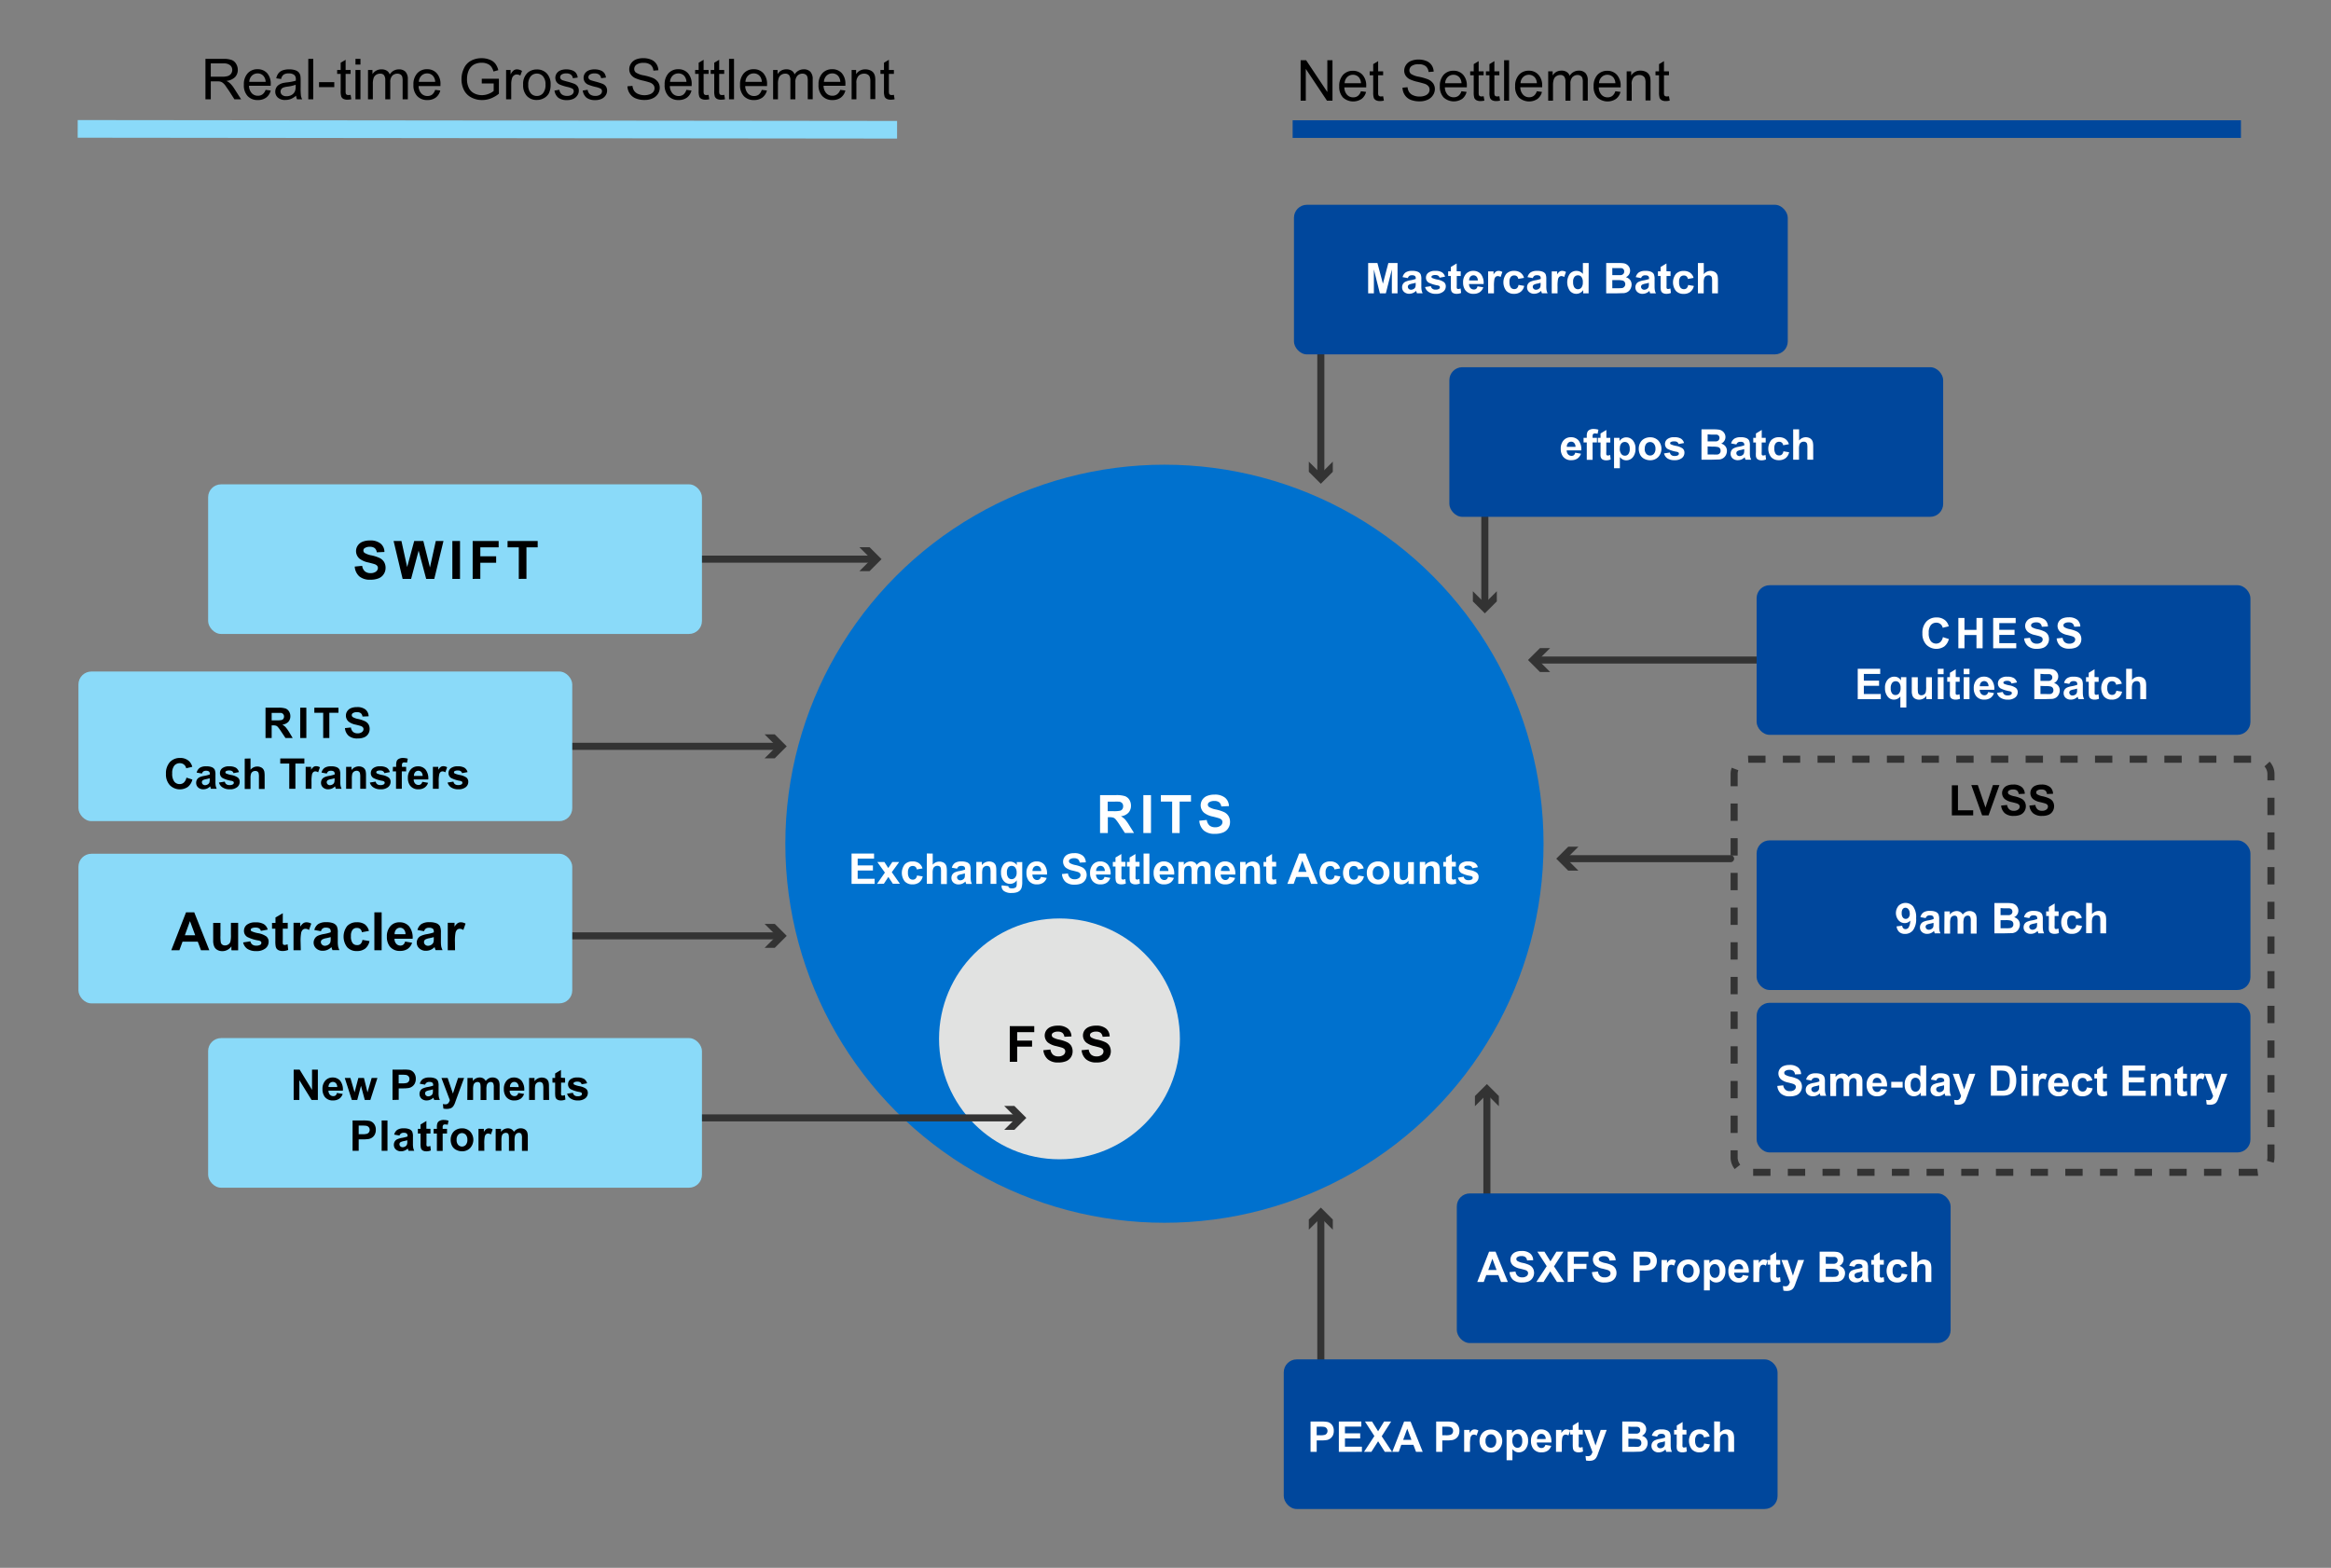 <svg xmlns="http://www.w3.org/2000/svg" xmlns:xlink="http://www.w3.org/1999/xlink" viewBox="0 0 660 444" xmlns:v="https://vecta.io/nano"><rect x="0" y="0" width="660" height="444" fill="#808080" stroke="none"/><style><![CDATA[.K{fill:none}.L{stroke:#333}.M{stroke-width:2}.N{stroke-linecap:round}.O{stroke-linejoin:round}.P{fill:#333}.Q{fill:#fff}.R{fill:#00479c}.S{fill:#8adaf9}.T{stroke-miterlimit:10}]]></style><circle cx="329.7" cy="238.94" r="107.34" fill="#0071ce"/><g class="Q"><path d="M311.47 235.91v-10.74H316a7.87 7.87 0 0 1 2.5.29 2.51 2.51 0 0 1 1.25 1 3.14 3.14 0 0 1 .47 1.69 2.88 2.88 0 0 1-.71 2 3.36 3.36 0 0 1-2.13 1 5.63 5.63 0 0 1 1.17.9 13 13 0 0 1 1.23 1.75l1.31 2.09h-2.59l-1.5-2.31a15.25 15.25 0 0 0-1.14-1.58 1.74 1.74 0 0 0-.65-.45 3.66 3.66 0 0 0-1.1-.12h-.44v4.48zm2.16-6.19h1.61a8 8 0 0 0 1.95-.14 1.1 1.1 0 0 0 .6-.45 1.38 1.38 0 0 0 .22-.81 1.28 1.28 0 0 0-.28-.87 1.38 1.38 0 0 0-.82-.42 15.54 15.54 0 0 0-1.58 0h-1.7zm10.1 6.19v-10.74h2.16v10.74zm8.15 0V227h-3.19v-1.82h8.53V227H334v8.92zm7.69-3.49l2.11-.21a2.62 2.62 0 0 0 .77 1.56 2.37 2.37 0 0 0 1.58.5 2.43 2.43 0 0 0 1.57-.44 1.31 1.31 0 0 0 .53-1 1 1 0 0 0-.22-.65 1.86 1.86 0 0 0-.78-.46c-.25-.09-.83-.25-1.73-.47a5.89 5.89 0 0 1-2.45-1.06 2.81 2.81 0 0 1-.52-3.7 2.93 2.93 0 0 1 1.34-1.09 5.5 5.5 0 0 1 2.11-.37 4.52 4.52 0 0 1 3 .89 3.15 3.15 0 0 1 1.08 2.36l-2.17.1a1.85 1.85 0 0 0-.6-1.19 2.2 2.2 0 0 0-1.37-.36 2.53 2.53 0 0 0-1.48.38.8.8 0 0 0-.35.67.82.82 0 0 0 .33.65 5.6 5.6 0 0 0 2 .72 11.11 11.11 0 0 1 2.34.77 3 3 0 0 1 1.18 1.09 3.19 3.19 0 0 1 .43 1.71 3.15 3.15 0 0 1-.51 1.73 3.07 3.07 0 0 1-1.45 1.2 6.12 6.12 0 0 1-2.34.39 4.62 4.62 0 0 1-3.12-.94 4.08 4.08 0 0 1-1.28-2.78zm-98.46 17.89v-8.59h6.37v1.45h-4.64v1.91h4.32v1.45h-4.32v2.33h4.8v1.45zm7.2 0l2.24-3.2-2.15-3h2l1.1 1.71 1.16-1.71h1.94l-2.1 2.89 2.3 3.27h-2l-1.27-1.93-1.27 1.93zm12.89-4.38l-1.62.29a1.21 1.21 0 0 0-.37-.73 1.18 1.18 0 0 0-.76-.25 1.21 1.21 0 0 0-1 .43 2.18 2.18 0 0 0-.37 1.42 2.47 2.47 0 0 0 .38 1.56 1.2 1.2 0 0 0 1 .46 1.09 1.09 0 0 0 .76-.27 1.61 1.61 0 0 0 .43-.91l1.61.27a2.91 2.91 0 0 1-1 1.68 3 3 0 0 1-1.92.57 2.83 2.83 0 0 1-2.18-.86 3.91 3.91 0 0 1 0-4.78 2.85 2.85 0 0 1 2.2-.86 3 3 0 0 1 1.81.49 2.74 2.74 0 0 1 1.03 1.49zm2.89-4.21v3.16A2.42 2.42 0 0 1 266 244a2.46 2.46 0 0 1 1 .21 1.74 1.74 0 0 1 .69.54 1.92 1.92 0 0 1 .31.72 6.2 6.2 0 0 1 .09 1.24v3.65h-1.65V247a5.08 5.08 0 0 0-.09-1.24.84.84 0 0 0-.33-.42 1.11 1.11 0 0 0-.6-.15 1.29 1.29 0 0 0-.73.2 1.15 1.15 0 0 0-.47.6 3.55 3.55 0 0 0-.15 1.18v3.12h-1.65v-8.59zM271 246l-1.5-.27a2.36 2.36 0 0 1 .87-1.34 3.17 3.17 0 0 1 1.83-.43 4 4 0 0 1 1.64.26 1.62 1.62 0 0 1 .76.66 3.34 3.34 0 0 1 .22 1.47v1.93a7 7 0 0 0 .08 1.21 3.23 3.23 0 0 0 .3.83h-1.63a3.78 3.78 0 0 1-.16-.48l-.06-.2a2.91 2.91 0 0 1-.9.62 2.7 2.7 0 0 1-1 .2 2.1 2.1 0 0 1-1.51-.52 1.74 1.74 0 0 1-.56-1.32 1.77 1.77 0 0 1 .26-.94 1.65 1.65 0 0 1 .7-.63 5.09 5.09 0 0 1 1.31-.38 8.72 8.72 0 0 0 1.6-.41v-.16a.87.87 0 0 0-.23-.68 1.45 1.45 0 0 0-.89-.2 1.2 1.2 0 0 0-.68.17 1.18 1.18 0 0 0-.45.61zm2.2 1.33a10.17 10.17 0 0 1-1 .26 3 3 0 0 0-.9.28.7.7 0 0 0-.32.58.83.83 0 0 0 .26.6.89.89 0 0 0 .66.25 1.42 1.42 0 0 0 .84-.29 1.08 1.08 0 0 0 .4-.55 3.42 3.42 0 0 0 .06-.8zm8.91 2.98h-1.64v-3.17a4.88 4.88 0 0 0-.11-1.31.89.89 0 0 0-.34-.46 1 1 0 0 0-.57-.16 1.37 1.37 0 0 0-.77.23 1.25 1.25 0 0 0-.47.62 5.67 5.67 0 0 0-.12 1.43v2.82h-1.65v-6.22H278v.91a2.58 2.58 0 0 1 3-.86 1.74 1.74 0 0 1 .68.51 1.82 1.82 0 0 1 .32.69 5.06 5.06 0 0 1 .09 1.1zm1.52.41l1.88.23a.61.61 0 0 0 .22.45 1.2 1.2 0 0 0 .74.18 1.86 1.86 0 0 0 1-.2.73.73 0 0 0 .33-.41 2.53 2.53 0 0 0 .08-.76v-.91a2.23 2.23 0 0 1-1.87 1 2.29 2.29 0 0 1-2-1.06 3.54 3.54 0 0 1-.58-2.08 3.42 3.42 0 0 1 .76-2.4A2.41 2.41 0 0 1 286 244a2.28 2.28 0 0 1 1.9 1v-.87h1.54v5.58a5.6 5.6 0 0 1-.18 1.65 2 2 0 0 1-.51.85 2.28 2.28 0 0 1-.87.49 4.55 4.55 0 0 1-1.39.18 3.52 3.52 0 0 1-2.24-.55 1.67 1.67 0 0 1-.67-1.37s.05-.16.05-.24zm1.47-3.65a2.29 2.29 0 0 0 .38 1.45 1.2 1.2 0 0 0 .95.46 1.33 1.33 0 0 0 1-.47 2 2 0 0 0 .42-1.4 2.2 2.2 0 0 0-.4-1.43 1.25 1.25 0 0 0-1-.47 1.23 1.23 0 0 0-1 .46 2.17 2.17 0 0 0-.35 1.4zm9.62 1.26l1.64.28a2.69 2.69 0 0 1-1 1.37 3 3 0 0 1-1.71.47 2.77 2.77 0 0 1-2.4-1.06 3.54 3.54 0 0 1-.62-2.14 3.46 3.46 0 0 1 .81-2.43 2.68 2.68 0 0 1 2.05-.87 2.75 2.75 0 0 1 2.19.92 4 4 0 0 1 .76 2.8h-4.12a1.62 1.62 0 0 0 .4 1.14 1.21 1.21 0 0 0 .95.41 1 1 0 0 0 .65-.21 1.35 1.35 0 0 0 .4-.68zm.09-1.66a1.6 1.6 0 0 0-.37-1.09 1.12 1.12 0 0 0-.86-.37 1.17 1.17 0 0 0-.89.39 1.51 1.51 0 0 0-.34 1.07zm5.88.85l1.69-.17a2.06 2.06 0 0 0 .62 1.25 1.84 1.84 0 0 0 1.25.4 1.94 1.94 0 0 0 1.27-.36 1 1 0 0 0 .42-.82.77.77 0 0 0-.18-.52 1.37 1.37 0 0 0-.62-.38c-.2-.07-.67-.19-1.39-.37a4.7 4.7 0 0 1-2-.85 2.26 2.26 0 0 1-.75-1.7 2.2 2.2 0 0 1 .38-1.23 2.28 2.28 0 0 1 1.07-.87 4.27 4.27 0 0 1 1.69-.29 3.61 3.61 0 0 1 2.43.7 2.52 2.52 0 0 1 .86 1.9l-1.73.07a1.51 1.51 0 0 0-.48-.95 1.78 1.78 0 0 0-1.1-.29 2 2 0 0 0-1.18.31.61.61 0 0 0-.28.53.68.68 0 0 0 .26.53 4.69 4.69 0 0 0 1.59.57 8.37 8.37 0 0 1 1.87.62 2.29 2.29 0 0 1 .95.87 2.68 2.68 0 0 1-.06 2.75 2.5 2.5 0 0 1-1.16 1 4.88 4.88 0 0 1-1.87.31 3.71 3.71 0 0 1-2.5-.75 3.26 3.26 0 0 1-1.05-2.26z"/><use xlink:href="#B"/><path d="M318.65 244.09v1.31h-1.12v2.51a6.79 6.79 0 0 0 0 .89.33.33 0 0 0 .15.2.4.4 0 0 0 .27.09 2.31 2.31 0 0 0 .67-.16l.14 1.28a3.38 3.38 0 0 1-1.3.24 2.09 2.09 0 0 1-.81-.15 1.19 1.19 0 0 1-.52-.38 1.55 1.55 0 0 1-.23-.65 6.94 6.94 0 0 1-.06-1.16v-2.71h-.75v-1.31h.75v-1.24l1.66-1v2.2zm4 0v1.31h-1.13v2.51a6.79 6.79 0 0 0 0 .89.37.37 0 0 0 .15.2.45.45 0 0 0 .28.09 2.33 2.33 0 0 0 .66-.16l.14 1.28a3.31 3.31 0 0 1-1.3.24 2 2 0 0 1-.8-.15 1.3 1.3 0 0 1-.53-.38 1.7 1.7 0 0 1-.23-.65 8.9 8.9 0 0 1-.05-1.16v-2.71h-.76v-1.31h.76v-1.24l1.65-1v2.2zm1.14 6.22v-8.59h1.65v8.59z"/><use xlink:href="#B" x="18"/><path d="M333.67 244.09h1.52v.85a2.45 2.45 0 0 1 1.94-1 2.13 2.13 0 0 1 1 .24 2 2 0 0 1 .72.75 3 3 0 0 1 .88-.75 2.25 2.25 0 0 1 1-.24 2.22 2.22 0 0 1 1.16.28 1.71 1.71 0 0 1 .71.81 3.66 3.66 0 0 1 .17 1.29v4h-1.65v-3.56a2.69 2.69 0 0 0-.17-1.19.79.79 0 0 0-.7-.35 1.12 1.12 0 0 0-.65.21 1.14 1.14 0 0 0-.44.62 4.38 4.38 0 0 0-.14 1.28v3h-1.64v-3.43a4.66 4.66 0 0 0-.09-1.17.72.72 0 0 0-.27-.39.84.84 0 0 0-.5-.13 1.24 1.24 0 0 0-.69.2 1.2 1.2 0 0 0-.44.59 4.77 4.77 0 0 0-.13 1.29v3h-1.65zm14.4 4.24l1.64.28a2.64 2.64 0 0 1-1 1.37 3 3 0 0 1-1.71.47 2.77 2.77 0 0 1-2.4-1.06 3.54 3.54 0 0 1-.61-2.14 3.46 3.46 0 0 1 .81-2.43 2.65 2.65 0 0 1 2-.87 2.72 2.72 0 0 1 2.19.92 4 4 0 0 1 .77 2.8h-4.13a1.72 1.72 0 0 0 .4 1.14 1.23 1.23 0 0 0 .95.41 1 1 0 0 0 .65-.21 1.29 1.29 0 0 0 .44-.68zm.1-1.66a1.66 1.66 0 0 0-.37-1.09 1.2 1.2 0 0 0-1.75 0 1.57 1.57 0 0 0-.35 1.07zm8.63 3.64h-1.64v-3.17a4.88 4.88 0 0 0-.11-1.31.89.89 0 0 0-.34-.46 1 1 0 0 0-.57-.16 1.34 1.34 0 0 0-.77.23 1.25 1.25 0 0 0-.47.62 5.67 5.67 0 0 0-.12 1.43v2.82h-1.65v-6.22h1.53v.91a2.58 2.58 0 0 1 3-.86 1.74 1.74 0 0 1 .68.51 1.82 1.82 0 0 1 .32.69 5.06 5.06 0 0 1 .09 1.1zm4.53-6.22v1.31h-1.13v2.51a6.79 6.79 0 0 0 0 .89.33.33 0 0 0 .15.2.45.45 0 0 0 .28.09 2.33 2.33 0 0 0 .66-.16l.14 1.28a3.35 3.35 0 0 1-1.3.24 2 2 0 0 1-.8-.15 1.23 1.23 0 0 1-.53-.38 1.55 1.55 0 0 1-.23-.65 8.9 8.9 0 0 1-.05-1.16v-2.71h-.76v-1.31h.76v-1.24l1.65-1v2.2zm11.78 6.22h-1.88l-.75-1.95H367l-.71 1.95h-1.79l3.34-8.59h1.83zm-3.19-3.4l-1.18-3.18-1.16 3.18zm9.53-.98l-1.62.29a1.17 1.17 0 0 0-.38-.73 1.13 1.13 0 0 0-.75-.25 1.21 1.21 0 0 0-1 .43 2.12 2.12 0 0 0-.37 1.42 2.55 2.55 0 0 0 .37 1.56 1.22 1.22 0 0 0 1 .46 1.1 1.1 0 0 0 .77-.27 1.55 1.55 0 0 0 .42-.91l1.62.27a2.87 2.87 0 0 1-1 1.68 3 3 0 0 1-1.91.57 2.83 2.83 0 0 1-2.18-.86 3.93 3.93 0 0 1 0-4.78 2.89 2.89 0 0 1 2.21-.86 3 3 0 0 1 1.8.49 2.7 2.7 0 0 1 1.02 1.49zm6.67 0l-1.62.29a1.21 1.21 0 0 0-.37-.73 1.18 1.18 0 0 0-.76-.25 1.22 1.22 0 0 0-1 .43 2.18 2.18 0 0 0-.36 1.42 2.48 2.48 0 0 0 .37 1.56 1.21 1.21 0 0 0 1 .46 1.11 1.11 0 0 0 .77-.27 1.68 1.68 0 0 0 .42-.91l1.61.27a2.86 2.86 0 0 1-1 1.68 3 3 0 0 1-1.92.57 2.85 2.85 0 0 1-2.18-.86 3.91 3.91 0 0 1 0-4.78 2.85 2.85 0 0 1 2.2-.86 3 3 0 0 1 1.81.49 2.63 2.63 0 0 1 1.03 1.49zm.88 1.18a3.41 3.41 0 0 1 .4-1.59 2.76 2.76 0 0 1 1.15-1.17 3.36 3.36 0 0 1 1.65-.4 3.07 3.07 0 0 1 2.32.92 3.16 3.16 0 0 1 .9 2.31 3.2 3.2 0 0 1-.91 2.34 3.08 3.08 0 0 1-2.29.93 3.75 3.75 0 0 1-1.64-.38 2.71 2.71 0 0 1-1.18-1.14 3.77 3.77 0 0 1-.4-1.82zm1.69.09a2 2 0 0 0 .44 1.42 1.44 1.44 0 0 0 2.16 0 2.11 2.11 0 0 0 .44-1.43 2.07 2.07 0 0 0-.44-1.41 1.44 1.44 0 0 0-2.16 0 2 2 0 0 0-.45 1.42zm10.11 3.11v-.93a2.55 2.55 0 0 1-.9.79 2.52 2.52 0 0 1-1.17.28 2.32 2.32 0 0 1-1.12-.27 1.65 1.65 0 0 1-.72-.78 3.4 3.4 0 0 1-.22-1.37v-3.94h1.64V247a8.08 8.08 0 0 0 .09 1.61.92.92 0 0 0 .33.47 1.07 1.07 0 0 0 .61.17 1.34 1.34 0 0 0 .76-.23 1.28 1.28 0 0 0 .46-.58 6.85 6.85 0 0 0 .12-1.68v-2.62h1.65v6.22zm8.89 0H406v-3.17a5 5 0 0 0-.1-1.31 1 1 0 0 0-.92-.62 1.34 1.34 0 0 0-.76.23 1.25 1.25 0 0 0-.47.62 5.67 5.67 0 0 0-.12 1.43v2.82H402v-6.22h1.53v.91a2.57 2.57 0 0 1 3-.86 1.71 1.71 0 0 1 .69.51 1.82 1.82 0 0 1 .32.69 5.06 5.06 0 0 1 .09 1.1zm4.52-6.22v1.31h-1.12v2.51a6.79 6.79 0 0 0 0 .89.33.33 0 0 0 .15.2.43.43 0 0 0 .28.09 2.33 2.33 0 0 0 .66-.16l.14 1.28a3.35 3.35 0 0 1-1.3.24 2 2 0 0 1-.8-.15 1.23 1.23 0 0 1-.53-.38 1.55 1.55 0 0 1-.23-.65 7.35 7.35 0 0 1-.05-1.16v-2.71h-.76v-1.31h.76v-1.24l1.65-1v2.2zm.57 4.45l1.65-.26a1.17 1.17 0 0 0 .43.73 1.4 1.4 0 0 0 .9.25 1.7 1.7 0 0 0 1-.23.54.54 0 0 0 .22-.44.41.41 0 0 0-.12-.31 1.34 1.34 0 0 0-.55-.22 9 9 0 0 1-2.53-.8 1.61 1.61 0 0 1-.74-1.4 1.75 1.75 0 0 1 .64-1.36 3 3 0 0 1 2-.55 3.5 3.5 0 0 1 1.9.41 2.14 2.14 0 0 1 .86 1.23l-1.55.29a1 1 0 0 0-.38-.55 1.39 1.39 0 0 0-.8-.2 1.81 1.81 0 0 0-.93.18.42.42 0 0 0-.19.34.39.39 0 0 0 .17.3 6.24 6.24 0 0 0 1.54.46 4.54 4.54 0 0 1 1.83.73 1.5 1.5 0 0 1 .52 1.23 1.87 1.87 0 0 1-.72 1.47 3.14 3.14 0 0 1-2.11.61 3.48 3.48 0 0 1-2-.51 2.36 2.36 0 0 1-1.04-1.4z"/></g><path d="M108.35 158.35h138.96" class="K L M N O"/><path d="M243.33 161.74l3.39-3.39-3.39-3.39h2.88l3.39 3.39-3.39 3.39h-2.88z" class="P"/><rect x="58.93" y="137.16" width="139.82" height="42.37" rx="3.67" class="S"/><path d="M100.44 160.45l2.11-.21a2.51 2.51 0 0 0 .77 1.56 2.35 2.35 0 0 0 1.57.5 2.46 2.46 0 0 0 1.58-.44 1.34 1.34 0 0 0 .53-1 1 1 0 0 0-.22-.65 1.76 1.76 0 0 0-.78-.46c-.26-.09-.84-.25-1.74-.47a6 6 0 0 1-2.45-1.06 2.82 2.82 0 0 1-1-2.16 2.79 2.79 0 0 1 .47-1.54 2.91 2.91 0 0 1 1.34-1.09 5.35 5.35 0 0 1 2.11-.37 4.5 4.5 0 0 1 3.05.89 3.11 3.11 0 0 1 1.07 2.36l-2.17.1a1.78 1.78 0 0 0-.6-1.19 2.17 2.17 0 0 0-1.37-.37 2.48 2.48 0 0 0-1.48.39.79.79 0 0 0-.34.67.81.81 0 0 0 .32.65 5.69 5.69 0 0 0 2 .72 10.71 10.71 0 0 1 2.34.77 3.06 3.06 0 0 1 1.19 1.09 3.24 3.24 0 0 1 .43 1.71 3.1 3.1 0 0 1-.52 1.73 3 3 0 0 1-1.45 1.2 6.06 6.06 0 0 1-2.33.39 4.64 4.64 0 0 1-3.13-.94 4.07 4.07 0 0 1-1.3-2.78zm13.56 3.49l-2.56-10.74h2.22l1.62 7.38 2-7.38h2.58l1.88 7.5 1.65-7.5h2.18l-2.61 10.74h-2.29l-2.14-8-2.13 8zm14.08 0V153.2h2.17v10.74zm5.75 0V153.2h7.36v1.8H136v2.54h4.48v1.82H136v4.56zm13.06 0V155h-3.18v-1.8h8.53v1.8h-3.18v8.92z"/><path d="M135.19 211.36h85.29" class="K L M N O"/><path d="M216.49 214.75l3.4-3.39-3.4-3.39h2.88l3.39 3.39-3.39 3.39h-2.88z" class="P"/><rect x="22.21" y="190.17" width="139.82" height="42.37" rx="3.67" class="S"/><path d="M135.19 265.03h85.29" class="K L M N O"/><path d="M216.49 268.42l3.4-3.39-3.4-3.39h2.88l3.39 3.39-3.39 3.39h-2.88z" class="P"/><rect x="22.21" y="241.78" width="139.82" height="42.37" rx="3.67" class="S"/><path d="M75.18 209v-8.59h3.65a6.34 6.34 0 0 1 2 .23 2 2 0 0 1 1 .83 2.45 2.45 0 0 1 .38 1.35 2.31 2.31 0 0 1-.57 1.6 2.72 2.72 0 0 1-1.7.79 3.94 3.94 0 0 1 .93.72 10.54 10.54 0 0 1 1 1.4l1 1.67h-2.04l-1.25-1.87a10.94 10.94 0 0 0-.92-1.26 1.36 1.36 0 0 0-.52-.36 3 3 0 0 0-.87-.09h-.35V209zm1.74-5h1.28a6.82 6.82 0 0 0 1.56-.1 1 1 0 0 0 .49-.36 1.21 1.21 0 0 0 .17-.65 1 1 0 0 0-.88-1h-1.27-1.35zm8.08 5v-8.59h1.74V209zm6.51 0v-7.14H89v-1.45h6.83v1.45h-2.58V209zm6.16-2.81l1.69-.17a2.06 2.06 0 0 0 .61 1.25 1.85 1.85 0 0 0 1.26.4 1.89 1.89 0 0 0 1.26-.36 1 1 0 0 0 .43-.82.77.77 0 0 0-.18-.52 1.43 1.43 0 0 0-.62-.38c-.21-.07-.67-.19-1.39-.37a4.64 4.64 0 0 1-2-.85 2.22 2.22 0 0 1-.79-1.73 2.19 2.19 0 0 1 .37-1.23 2.38 2.38 0 0 1 1.07-.87 4.3 4.3 0 0 1 1.69-.29 3.66 3.66 0 0 1 2.44.7 2.56 2.56 0 0 1 .86 1.9l-1.74.07a1.42 1.42 0 0 0-.48-.95 1.75 1.75 0 0 0-1.09-.29 2 2 0 0 0-1.19.31.62.62 0 0 0-.27.53.67.67 0 0 0 .25.53 4.68 4.68 0 0 0 1.6.57 8.56 8.56 0 0 1 1.87.62 2.42 2.42 0 0 1 1 .87 2.56 2.56 0 0 1 .34 1.37 2.53 2.53 0 0 1-1.57 2.34 4.84 4.84 0 0 1-1.87.31 3.73 3.73 0 0 1-2.5-.75 3.25 3.25 0 0 1-1.05-2.19zm-44.88 14.03l1.68.54a3.83 3.83 0 0 1-1.29 2.09 4 4 0 0 1-5.09-.49 4.46 4.46 0 0 1-1.1-3.2 4.73 4.73 0 0 1 1.1-3.33 3.81 3.81 0 0 1 2.91-1.18 3.58 3.58 0 0 1 2.56.93 3.38 3.38 0 0 1 .88 1.58l-1.72.41a1.79 1.79 0 0 0-.64-1.06 1.85 1.85 0 0 0-1.17-.38 2 2 0 0 0-1.55.68 3.35 3.35 0 0 0-.6 2.22 3.59 3.59 0 0 0 .59 2.32 1.91 1.91 0 0 0 1.52.7 1.75 1.75 0 0 0 1.19-.44 2.65 2.65 0 0 0 .73-1.39zm4.39-1.16l-1.5-.27a2.36 2.36 0 0 1 .87-1.34 3.17 3.17 0 0 1 1.83-.43 3.85 3.85 0 0 1 1.64.26 1.62 1.62 0 0 1 .76.66 3.5 3.5 0 0 1 .22 1.47v1.93a6.09 6.09 0 0 0 .08 1.21 3.59 3.59 0 0 0 .29.83h-1.65q-.06-.16-.15-.48l-.06-.2a2.91 2.91 0 0 1-.9.62 2.74 2.74 0 0 1-1 .2 2.08 2.08 0 0 1-1.51-.52 1.74 1.74 0 0 1-.56-1.32 1.86 1.86 0 0 1 .25-.94 1.74 1.74 0 0 1 .71-.63 5 5 0 0 1 1.31-.38 9 9 0 0 0 1.6-.41v-.16a.84.84 0 0 0-.24-.68 1.42 1.42 0 0 0-.88-.2 1.26 1.26 0 0 0-.69.17 1.24 1.24 0 0 0-.42.61zm2.2 1.33a11.01 11.01 0 0 1-1 .26 3 3 0 0 0-.9.28.7.7 0 0 0-.32.58.79.79 0 0 0 .26.6.88.88 0 0 0 .65.25 1.45 1.45 0 0 0 .85-.29 1 1 0 0 0 .39-.55 2.81 2.81 0 0 0 .07-.8zm2.62 1.22l1.65-.26a1.17 1.17 0 0 0 .43.73 1.4 1.4 0 0 0 .9.25 1.66 1.66 0 0 0 1-.23.52.52 0 0 0 .22-.44.41.41 0 0 0-.12-.31 1.28 1.28 0 0 0-.55-.22 8.74 8.74 0 0 1-2.52-.8 1.59 1.59 0 0 1-.74-1.4 1.72 1.72 0 0 1 .64-1.36 3 3 0 0 1 2-.55 3.55 3.55 0 0 1 1.9.41 2.17 2.17 0 0 1 .85 1.23l-1.55.29a.92.92 0 0 0-.38-.55 1.38 1.38 0 0 0-.79-.2 1.83 1.83 0 0 0-.94.18.41.41 0 0 0-.18.34.38.38 0 0 0 .16.3 6.24 6.24 0 0 0 1.54.46 4.59 4.59 0 0 1 1.84.73 1.53 1.53 0 0 1 .51 1.23 1.89 1.89 0 0 1-.71 1.47 3.17 3.17 0 0 1-2.12.61 3.48 3.48 0 0 1-2-.51 2.36 2.36 0 0 1-1.04-1.4zm8.93-6.82V218a2.44 2.44 0 0 1 1.91-.93 2.38 2.38 0 0 1 1 .21 1.61 1.61 0 0 1 .69.54 1.94 1.94 0 0 1 .32.72 7.3 7.3 0 0 1 .08 1.24v3.65h-1.62v-3.29a4.45 4.45 0 0 0-.1-1.24.84.84 0 0 0-.33-.42 1.08 1.08 0 0 0-.59-.15 1.33 1.33 0 0 0-.74.2 1.15 1.15 0 0 0-.47.6 3.55 3.55 0 0 0-.15 1.18v3.12h-1.64v-8.59zm10.97 8.59v-7.14h-2.55v-1.45h6.83v1.45h-2.54v7.14zm6.3 0h-1.65v-6.22h1.53v.84a2.79 2.79 0 0 1 .71-.82 1.25 1.25 0 0 1 .71-.2 2.08 2.08 0 0 1 1.09.31l-.51 1.43a1.47 1.47 0 0 0-.78-.27.89.89 0 0 0-.58.2 1.24 1.24 0 0 0-.38.68 9.94 9.94 0 0 0-.14 2.09zm4.33-4.32l-1.5-.27a2.36 2.36 0 0 1 .87-1.34 3.17 3.17 0 0 1 1.83-.43 3.85 3.85 0 0 1 1.64.26 1.62 1.62 0 0 1 .76.66 3.5 3.5 0 0 1 .22 1.47v1.93a6.09 6.09 0 0 0 .08 1.21 3.59 3.59 0 0 0 .29.83h-1.65q-.06-.16-.15-.48l-.06-.2a2.91 2.91 0 0 1-.9.62 2.78 2.78 0 0 1-1 .2 2.08 2.08 0 0 1-1.51-.52 1.74 1.74 0 0 1-.56-1.32 1.86 1.86 0 0 1 .25-.94 1.74 1.74 0 0 1 .71-.63 5 5 0 0 1 1.31-.38 9 9 0 0 0 1.6-.41v-.16a.84.84 0 0 0-.24-.68 1.42 1.42 0 0 0-.88-.2 1.26 1.26 0 0 0-.69.17 1.24 1.24 0 0 0-.42.61zm2.2 1.33a11.01 11.01 0 0 1-1 .26 3 3 0 0 0-.9.28.7.7 0 0 0-.32.58.79.79 0 0 0 .26.6.88.88 0 0 0 .65.25 1.45 1.45 0 0 0 .85-.29 1 1 0 0 0 .39-.55 2.81 2.81 0 0 0 .07-.8zm8.9 2.99H102v-3.17a5 5 0 0 0-.1-1.31.91.91 0 0 0-.35-.46.94.94 0 0 0-.57-.16 1.34 1.34 0 0 0-.76.23 1.19 1.19 0 0 0-.47.62 5.54 5.54 0 0 0-.13 1.43v2.82H98v-6.22h1.53v.91a2.57 2.57 0 0 1 3-.86 1.78 1.78 0 0 1 .69.51 1.82 1.82 0 0 1 .32.69 5.06 5.06 0 0 1 .09 1.1zm1.09-1.77l1.65-.26a1.17 1.17 0 0 0 .43.73 1.4 1.4 0 0 0 .9.25 1.66 1.66 0 0 0 1-.23.52.52 0 0 0 .22-.44.41.41 0 0 0-.12-.31 1.28 1.28 0 0 0-.55-.22 8.74 8.74 0 0 1-2.52-.8 1.59 1.59 0 0 1-.74-1.4 1.72 1.72 0 0 1 .64-1.36 3 3 0 0 1 2-.55 3.49 3.49 0 0 1 1.89.41 2.14 2.14 0 0 1 .86 1.23l-1.55.29a.92.92 0 0 0-.38-.55 1.38 1.38 0 0 0-.79-.2 1.83 1.83 0 0 0-.94.18.41.41 0 0 0-.18.34.38.38 0 0 0 .16.3 6.24 6.24 0 0 0 1.54.46 4.59 4.59 0 0 1 1.84.73 1.53 1.53 0 0 1 .51 1.23 1.89 1.89 0 0 1-.71 1.47 3.19 3.19 0 0 1-2.12.61 3.48 3.48 0 0 1-2-.51 2.36 2.36 0 0 1-1.04-1.4zm6.53-4.45h.92v-.47a3.17 3.17 0 0 1 .16-1.17 1.3 1.3 0 0 1 .62-.63 2.37 2.37 0 0 1 1.13-.24 4.62 4.62 0 0 1 1.38.21l-.22 1.14a3.49 3.49 0 0 0-.76-.09.66.66 0 0 0-.51.17.91.91 0 0 0-.16.64v.44H115v1.29h-1.23v4.93h-1.64v-4.93h-.92zm8.32 4.24l1.64.28a2.64 2.64 0 0 1-1 1.37 2.94 2.94 0 0 1-1.7.47 2.78 2.78 0 0 1-2.41-1.06 3.54 3.54 0 0 1-.61-2.14 3.46 3.46 0 0 1 .81-2.43 2.67 2.67 0 0 1 2-.87 2.72 2.72 0 0 1 2.19.92 4 4 0 0 1 .77 2.8h-4.12a1.67 1.67 0 0 0 .39 1.14 1.23 1.23 0 0 0 1 .41 1 1 0 0 0 .65-.21 1.29 1.29 0 0 0 .39-.68zm.1-1.66a1.66 1.66 0 0 0-.37-1.09 1.14 1.14 0 0 0-.86-.37 1.15 1.15 0 0 0-.89.39 1.51 1.51 0 0 0-.34 1.07zm4.55 3.64h-1.65v-6.22h1.53v.84a2.65 2.65 0 0 1 .71-.82 1.23 1.23 0 0 1 .71-.2 2 2 0 0 1 1.08.31l-.51 1.43a1.41 1.41 0 0 0-.77-.27.92.92 0 0 0-.59.2 1.24 1.24 0 0 0-.37.68 9.28 9.28 0 0 0-.14 2.09zm2.51-1.77l1.65-.26a1.27 1.27 0 0 0 .43.73 1.44 1.44 0 0 0 .9.25 1.71 1.71 0 0 0 1-.23.54.54 0 0 0 .21-.44.45.45 0 0 0-.11-.31 1.41 1.41 0 0 0-.56-.22 8.86 8.86 0 0 1-2.52-.8 1.61 1.61 0 0 1-.74-1.4 1.72 1.72 0 0 1 .64-1.36 3 3 0 0 1 2-.55 3.55 3.55 0 0 1 1.9.41 2.13 2.13 0 0 1 .85 1.23l-1.55.29a.92.92 0 0 0-.38-.55 1.35 1.35 0 0 0-.79-.2 1.81 1.81 0 0 0-.93.18.39.39 0 0 0-.19.34.38.38 0 0 0 .16.3 6.41 6.41 0 0 0 1.54.46 4.59 4.59 0 0 1 1.84.73 1.53 1.53 0 0 1 .51 1.23 1.86 1.86 0 0 1-.71 1.47 3.17 3.17 0 0 1-2.12.61 3.52 3.52 0 0 1-2-.51 2.4 2.4 0 0 1-1.03-1.4z"/><path d="M520.21 186.92h-85.29" class="K L M N O"/><path d="M438.91 183.53l-3.4 3.38 3.4 3.4h-2.88l-3.39-3.4 3.39-3.38h2.88z" class="P"/><rect x="497.37" y="165.73" width="139.82" height="42.37" rx="3.67" transform="matrix(-1 0 0 -1 1134.56 373.83)" class="R"/><path d="M550.11 180.43l1.69.54a3.83 3.83 0 0 1-1.29 2.09 4 4 0 0 1-5.09-.49 4.47 4.47 0 0 1-1.11-3.2 4.68 4.68 0 0 1 1.11-3.33 3.8 3.8 0 0 1 2.91-1.18 3.57 3.57 0 0 1 2.56.93 3.29 3.29 0 0 1 .88 1.58l-1.71.41a1.89 1.89 0 0 0-.64-1.06 1.85 1.85 0 0 0-1.17-.38 2 2 0 0 0-1.55.68 3.35 3.35 0 0 0-.6 2.22 3.59 3.59 0 0 0 .59 2.32 1.87 1.87 0 0 0 1.52.7 1.75 1.75 0 0 0 1.19-.44 2.58 2.58 0 0 0 .71-1.39zm4.38 3.16V175h1.73v3.38h3.4V175h1.74v8.59h-1.74v-3.75h-3.4v3.75zm9.86 0V175h6.37v1.46h-4.64v1.9h4.32v1.45h-4.32v2.33h4.8v1.45zm8.76-2.79l1.69-.17a2 2 0 0 0 .62 1.25 1.85 1.85 0 0 0 1.26.4 1.89 1.89 0 0 0 1.26-.36 1 1 0 0 0 .42-.82.81.81 0 0 0-.17-.52 1.33 1.33 0 0 0-.63-.37c-.2-.08-.66-.2-1.39-.38a4.58 4.58 0 0 1-1.95-.85 2.23 2.23 0 0 1-.42-3 2.28 2.28 0 0 1 1.07-.87 4.49 4.49 0 0 1 1.69-.29 3.61 3.61 0 0 1 2.43.7 2.49 2.49 0 0 1 .86 1.9l-1.73.07a1.51 1.51 0 0 0-.48-.95 1.76 1.76 0 0 0-1.1-.29 2 2 0 0 0-1.18.31.61.61 0 0 0-.28.53.68.68 0 0 0 .26.53 4.69 4.69 0 0 0 1.59.57 8.68 8.68 0 0 1 1.88.62 2.42 2.42 0 0 1 1 .87 2.65 2.65 0 0 1 .34 1.37 2.56 2.56 0 0 1-.41 1.38 2.45 2.45 0 0 1-1.16 1 4.84 4.84 0 0 1-1.87.31 3.71 3.71 0 0 1-2.5-.75 3.31 3.31 0 0 1-1.1-2.19zm9.21 0l1.69-.17a2 2 0 0 0 .61 1.25 1.85 1.85 0 0 0 1.26.4 1.89 1.89 0 0 0 1.26-.36 1 1 0 0 0 .43-.82.77.77 0 0 0-.18-.52 1.34 1.34 0 0 0-.62-.37c-.21-.08-.67-.2-1.39-.38a4.64 4.64 0 0 1-2-.85 2.27 2.27 0 0 1-.42-3 2.38 2.38 0 0 1 1.07-.87 4.49 4.49 0 0 1 1.69-.29 3.66 3.66 0 0 1 2.44.7 2.56 2.56 0 0 1 .86 1.9l-1.74.07a1.42 1.42 0 0 0-.48-.95 1.75 1.75 0 0 0-1.09-.29 2 2 0 0 0-1.19.31.62.62 0 0 0-.27.53.67.67 0 0 0 .25.53 4.68 4.68 0 0 0 1.6.57 8.56 8.56 0 0 1 1.87.62 2.35 2.35 0 0 1 1 .87 2.56 2.56 0 0 1 .34 1.37 2.53 2.53 0 0 1-1.57 2.34 4.84 4.84 0 0 1-1.87.31 3.73 3.73 0 0 1-2.5-.75 3.25 3.25 0 0 1-1.05-2.15zM526 198v-8.6h6.36v1.45h-4.63v1.91h4.31v1.45h-4.31v2.33h4.8V198zm12.07 2.36v-3.13a2.24 2.24 0 0 1-.8.66 2.27 2.27 0 0 1-1 .24 2.2 2.2 0 0 1-1.74-.79 3.75 3.75 0 0 1-.81-2.53 3.35 3.35 0 0 1 .76-2.34 2.42 2.42 0 0 1 1.88-.84 2.18 2.18 0 0 1 1.08.26 2.44 2.44 0 0 1 .8.8v-.92h1.52v8.59zm.06-5.56a2.19 2.19 0 0 0-.39-1.42 1.23 1.23 0 0 0-1-.46 1.27 1.27 0 0 0-1 .47 2.37 2.37 0 0 0-.4 1.51 2.28 2.28 0 0 0 .39 1.48 1.2 1.2 0 0 0 1 .45 1.28 1.28 0 0 0 1-.51 2.33 2.33 0 0 0 .4-1.52zm7.3 3.2v-.93a2.43 2.43 0 0 1-.89.79 2.52 2.52 0 0 1-1.17.28 2.29 2.29 0 0 1-1.12-.27 1.56 1.56 0 0 1-.72-.78 3.39 3.39 0 0 1-.23-1.37v-3.94h1.7v2.86a8.08 8.08 0 0 0 .09 1.61.92.92 0 0 0 .33.47 1 1 0 0 0 .61.17 1.36 1.36 0 0 0 .76-.23 1.2 1.2 0 0 0 .45-.58 6.2 6.2 0 0 0 .13-1.68v-2.62H547V198zm3.24-7.07v-1.53h1.64v1.53zm0 7.06v-6.22h1.64V198zm6.19-6.22v1.31h-1.13v2.51a6.79 6.79 0 0 0 0 .89.38.38 0 0 0 .15.21.51.51 0 0 0 .28.08 2.33 2.33 0 0 0 .66-.16l.14 1.28a3.35 3.35 0 0 1-1.3.24 2 2 0 0 1-.8-.15 1.23 1.23 0 0 1-.53-.38 1.55 1.55 0 0 1-.23-.65 8.9 8.9 0 0 1 0-1.16v-2.71h-.76v-1.31h.76v-1.24l1.65-1v2.2zm1.14-.84v-1.53h1.64v1.53zm0 7.06v-6.22h1.64V198zm6.94-1.99l1.64.28a2.69 2.69 0 0 1-1 1.37 2.92 2.92 0 0 1-1.71.47 2.77 2.77 0 0 1-2.4-1.06 3.54 3.54 0 0 1-.62-2.14 3.46 3.46 0 0 1 .81-2.43 2.68 2.68 0 0 1 2.05-.87 2.75 2.75 0 0 1 2.19.92 4 4 0 0 1 .76 2.8h-4.12a1.62 1.62 0 0 0 .4 1.14 1.21 1.21 0 0 0 .95.41 1 1 0 0 0 .65-.21 1.35 1.35 0 0 0 .4-.68zm.09-1.66a1.6 1.6 0 0 0-.37-1.09 1.12 1.12 0 0 0-.86-.37 1.17 1.17 0 0 0-.89.39 1.51 1.51 0 0 0-.34 1.07zm2.4 1.88l1.65-.26a1.17 1.17 0 0 0 .43.73 1.4 1.4 0 0 0 .9.25 1.7 1.7 0 0 0 1-.23.54.54 0 0 0 .22-.44.41.41 0 0 0-.12-.31 1.34 1.34 0 0 0-.55-.22 9 9 0 0 1-2.53-.8 1.61 1.61 0 0 1-.74-1.4 1.75 1.75 0 0 1 .64-1.36 3 3 0 0 1 2-.55 3.53 3.53 0 0 1 1.9.41 2.14 2.14 0 0 1 .86 1.23l-1.56.29a.91.91 0 0 0-.37-.55 1.39 1.39 0 0 0-.8-.2 1.81 1.81 0 0 0-.93.18.42.42 0 0 0-.19.34.39.39 0 0 0 .17.3 6.24 6.24 0 0 0 1.54.46 4.54 4.54 0 0 1 1.83.73 1.5 1.5 0 0 1 .52 1.23 1.87 1.87 0 0 1-.72 1.47 3.14 3.14 0 0 1-2.11.61 3.48 3.48 0 0 1-2-.51 2.36 2.36 0 0 1-1.04-1.4zM576 189.4h3.43a9.56 9.56 0 0 1 1.53.09 2.11 2.11 0 0 1 .89.35 2.08 2.08 0 0 1 .66.72 1.89 1.89 0 0 1 .26 1 2 2 0 0 1-1.2 1.87 2.22 2.22 0 0 1 1.2.78 2 2 0 0 1 .43 1.29 2.46 2.46 0 0 1-.28 1.14 2.32 2.32 0 0 1-.74.89 2.43 2.43 0 0 1-1.16.4l-2.09.06H576zm1.74 1.43v2h1.13q1 0 1.26 0a1.17 1.17 0 0 0 .7-.31.9.9 0 0 0 .26-.67 1 1 0 0 0-.22-.65 1.07 1.07 0 0 0-.66-.3h-1.48zm0 3.42v2.29h1.6a7.33 7.33 0 0 0 1.19 0 1.08 1.08 0 0 0 .63-.34 1.07 1.07 0 0 0 .24-.73 1.16 1.16 0 0 0-.18-.66 1.07 1.07 0 0 0-.55-.39 5.92 5.92 0 0 0-1.53-.12zm8.17-.58l-1.49-.27a2.3 2.3 0 0 1 .86-1.34 3.17 3.17 0 0 1 1.83-.43 4 4 0 0 1 1.64.26 1.62 1.62 0 0 1 .76.66 3.34 3.34 0 0 1 .22 1.47v1.93a7 7 0 0 0 .08 1.21 3.23 3.23 0 0 0 .3.83h-1.63c0-.11-.1-.27-.16-.48l-.06-.2a2.91 2.91 0 0 1-.9.62 2.7 2.7 0 0 1-1 .2 2.1 2.1 0 0 1-1.51-.52 1.74 1.74 0 0 1-.55-1.32 1.76 1.76 0 0 1 .25-.94 1.71 1.71 0 0 1 .7-.63 5.09 5.09 0 0 1 1.31-.38 8.72 8.72 0 0 0 1.6-.41v-.16a.85.85 0 0 0-.23-.68 1.45 1.45 0 0 0-.89-.2 1.2 1.2 0 0 0-.68.17 1.18 1.18 0 0 0-.45.61zm2.2 1.33a10.17 10.17 0 0 1-1 .26 3.06 3.06 0 0 0-.9.28.7.7 0 0 0-.32.58.83.83 0 0 0 .26.6.89.89 0 0 0 .66.25 1.48 1.48 0 0 0 .85-.29 1 1 0 0 0 .39-.55 3.42 3.42 0 0 0 .06-.8zm6.1-3.23v1.31h-1.13v2.51a6.79 6.79 0 0 0 0 .89.43.43 0 0 0 .15.21.51.51 0 0 0 .28.08 2.33 2.33 0 0 0 .66-.16l.14 1.28a3.31 3.31 0 0 1-1.3.24 2 2 0 0 1-.8-.15 1.3 1.3 0 0 1-.53-.38 1.7 1.7 0 0 1-.23-.65 8.9 8.9 0 0 1-.05-1.16v-2.71h-.76v-1.31h.76v-1.24l1.65-1v2.2zm6.57 1.84l-1.63.29a1.16 1.16 0 0 0-.37-.73 1.13 1.13 0 0 0-.75-.25 1.21 1.21 0 0 0-1 .43 2.12 2.12 0 0 0-.37 1.42 2.48 2.48 0 0 0 .37 1.56 1.21 1.21 0 0 0 1 .46 1.11 1.11 0 0 0 .77-.27 1.55 1.55 0 0 0 .42-.91l1.62.27a2.84 2.84 0 0 1-1 1.68 3 3 0 0 1-1.92.57 2.81 2.81 0 0 1-2.17-.86 3.93 3.93 0 0 1 0-4.78 2.86 2.86 0 0 1 2.2-.86 3 3 0 0 1 1.81.49 2.7 2.7 0 0 1 1.02 1.49zm2.88-4.21v3.16a2.45 2.45 0 0 1 1.91-.93 2.38 2.38 0 0 1 1 .21 1.61 1.61 0 0 1 .69.54 1.94 1.94 0 0 1 .32.72 6.37 6.37 0 0 1 .08 1.24V198H606v-3.3a4.45 4.45 0 0 0-.1-1.24.84.84 0 0 0-.33-.42 1.08 1.08 0 0 0-.59-.15 1.27 1.27 0 0 0-.73.2 1.12 1.12 0 0 0-.48.6 3.55 3.55 0 0 0-.15 1.18V198H602v-8.6z" class="Q"/><path d="M490 243.17h-47.08" class="K L M N O"/><path d="M446.91 239.78l-3.4 3.39 3.4 3.39h-2.88l-3.39-3.39 3.39-3.39h2.88z" class="P"/><rect x="497.37" y="237.99" width="139.82" height="42.37" rx="3.67" transform="matrix(-1 0 0 -1 1134.56 518.35)" class="R"/><path d="M537 262.34l1.59-.18a1.1 1.1 0 0 0 .31.72.88.88 0 0 0 .65.24 1.06 1.06 0 0 0 .86-.47 4 4 0 0 0 .46-1.95 2 2 0 0 1-1.55.72 2.32 2.32 0 0 1-1.75-.78 3.2 3.2 0 0 1 0-4.14 2.81 2.81 0 0 1 4.12.21 5.19 5.19 0 0 1 .84 3.32 5.3 5.3 0 0 1-.87 3.4 2.83 2.83 0 0 1-2.28 1.05 2.41 2.41 0 0 1-1.63-.54 2.57 2.57 0 0 1-.75-1.6zm3.72-3.6a1.93 1.93 0 0 0-.36-1.24 1.11 1.11 0 0 0-.85-.44 1 1 0 0 0-.76.36 1.86 1.86 0 0 0-.3 1.18 1.88 1.88 0 0 0 .33 1.23 1 1 0 0 0 .82.39 1 1 0 0 0 .8-.38 1.68 1.68 0 0 0 .34-1.1zm4.52 1.26l-1.5-.27a2.36 2.36 0 0 1 .87-1.34 3.17 3.17 0 0 1 1.83-.43 4 4 0 0 1 1.64.26 1.73 1.73 0 0 1 .76.66 3.52 3.52 0 0 1 .22 1.48v1.92a6.89 6.89 0 0 0 .08 1.21 3.1 3.1 0 0 0 .3.83h-1.63a3.78 3.78 0 0 1-.16-.48l-.06-.2a2.91 2.91 0 0 1-.9.62 2.56 2.56 0 0 1-1 .2 2.1 2.1 0 0 1-1.51-.52 1.71 1.71 0 0 1-.56-1.32 1.77 1.77 0 0 1 .26-.94 1.65 1.65 0 0 1 .7-.63 5.38 5.38 0 0 1 1.31-.38 9 9 0 0 0 1.6-.41v-.16a.88.88 0 0 0-.23-.68 1.47 1.47 0 0 0-.89-.2 1.2 1.2 0 0 0-.68.17 1.18 1.18 0 0 0-.45.61zm2.2 1.34c-.21.07-.54.15-1 .25a3.27 3.27 0 0 0-.9.28.71.71 0 0 0-.32.58.81.81 0 0 0 .26.6.88.88 0 0 0 .65.25 1.39 1.39 0 0 0 .87-.3 1.1 1.1 0 0 0 .4-.54 3.52 3.52 0 0 0 .06-.81zm3.12-3.24h1.52v.9a2.42 2.42 0 0 1 1.93-1 2 2 0 0 1 1 .25 1.9 1.9 0 0 1 .72.74 2.88 2.88 0 0 1 .89-.74 2.07 2.07 0 0 1 1-.25 2.22 2.22 0 0 1 1.16.28 1.69 1.69 0 0 1 .71.82 3.58 3.58 0 0 1 .17 1.29v4h-1.65v-3.55a2.57 2.57 0 0 0-.17-1.2.78.78 0 0 0-.7-.35 1.12 1.12 0 0 0-.65.21 1.2 1.2 0 0 0-.44.62 4.48 4.48 0 0 0-.13 1.29v3h-1.65V261a4.66 4.66 0 0 0-.09-1.17.81.81 0 0 0-.27-.39.82.82 0 0 0-.5-.13 1.2 1.2 0 0 0-.69.21 1.06 1.06 0 0 0-.43.59 4.19 4.19 0 0 0-.14 1.28v3h-1.64zm14.14-2.37h3.44a9.41 9.41 0 0 1 1.52.09 2.25 2.25 0 0 1 .89.35 2.08 2.08 0 0 1 .66.72 1.91 1.91 0 0 1 .27 1 2 2 0 0 1-1.21 1.86 2.29 2.29 0 0 1 1.21.78 2.08 2.08 0 0 1 .42 1.29 2.46 2.46 0 0 1-.28 1.14 2.23 2.23 0 0 1-.74.89 2.54 2.54 0 0 1-1.16.41l-2.09.05h-2.93zm1.74 1.43v2h1.13q1 0 1.26 0a1.11 1.11 0 0 0 .7-.31.9.9 0 0 0 .26-.67 1 1 0 0 0-.22-.65 1.07 1.07 0 0 0-.65-.3h-1.49zm0 3.42v2.3H568a6.89 6.89 0 0 0 1.19-.06 1 1 0 0 0 .63-.34 1.05 1.05 0 0 0 .24-.73 1 1 0 0 0-.72-1.05 6.07 6.07 0 0 0-1.54-.12zm8.14-.58l-1.49-.27a2.3 2.3 0 0 1 .86-1.34 3.17 3.17 0 0 1 1.83-.43 4 4 0 0 1 1.64.26 1.68 1.68 0 0 1 .76.66 3.37 3.37 0 0 1 .22 1.48v1.92a6.89 6.89 0 0 0 .08 1.21 3.49 3.49 0 0 0 .3.83h-1.63c0-.11-.1-.27-.16-.48l-.06-.2a2.91 2.91 0 0 1-.9.62 2.51 2.51 0 0 1-1 .2 2.11 2.11 0 0 1-1.52-.52 1.71 1.71 0 0 1-.55-1.32 1.76 1.76 0 0 1 .25-.94 1.68 1.68 0 0 1 .71-.63 5.28 5.28 0 0 1 1.3-.38 8.72 8.72 0 0 0 1.6-.41v-.16a.85.85 0 0 0-.23-.68 1.44 1.44 0 0 0-.88-.2 1.21 1.21 0 0 0-.69.17 1.25 1.25 0 0 0-.44.61zm2.2 1.34c-.21.07-.54.15-1 .25a3.29 3.29 0 0 0-.89.28.7.7 0 0 0-.33.58.81.81 0 0 0 .26.6.89.89 0 0 0 .66.25 1.41 1.41 0 0 0 .85-.29 1 1 0 0 0 .39-.54 3.52 3.52 0 0 0 .06-.81zm6.1-3.24v1.31h-1.13v2.51a4.68 4.68 0 0 0 0 .89.41.41 0 0 0 .14.21.51.51 0 0 0 .28.08 2 2 0 0 0 .66-.16l.14 1.28a3.31 3.31 0 0 1-1.3.24 2.07 2.07 0 0 1-.8-.15 1.14 1.14 0 0 1-.53-.38 1.65 1.65 0 0 1-.23-.64 9 9 0 0 1 0-1.16v-2.72h-.76v-1.31h.76v-1.24l1.65-1v2.2zm6.57 1.84l-1.63.29a1.19 1.19 0 0 0-.37-.73 1.13 1.13 0 0 0-.75-.24 1.23 1.23 0 0 0-1 .42 2.14 2.14 0 0 0-.37 1.42 2.53 2.53 0 0 0 .37 1.57 1.23 1.23 0 0 0 1 .45 1.16 1.16 0 0 0 .77-.26 1.61 1.61 0 0 0 .42-.92l1.62.27a2.87 2.87 0 0 1-1 1.69 3 3 0 0 1-1.91.56 2.83 2.83 0 0 1-2.18-.86 3.93 3.93 0 0 1 0-4.78 2.9 2.9 0 0 1 2.2-.86 3 3 0 0 1 1.81.49 2.73 2.73 0 0 1 1.02 1.49zm2.88-4.21v3.16a2.45 2.45 0 0 1 1.91-.93 2.38 2.38 0 0 1 1 .21 1.61 1.61 0 0 1 .69.54 1.92 1.92 0 0 1 .32.73 6.19 6.19 0 0 1 .08 1.23v3.65h-1.64V261a4.49 4.49 0 0 0-.1-1.25.78.78 0 0 0-.33-.41 1 1 0 0 0-.59-.16 1.38 1.38 0 0 0-.73.2 1.12 1.12 0 0 0-.48.6 3.58 3.58 0 0 0-.15 1.19v3.11h-1.64v-8.59z" class="Q"/><rect x="497.37" y="283.99" width="139.82" height="42.37" rx="3.67" transform="matrix(-1 0 0 -1 1134.56 610.35)" class="R"/><g class="Q"><path d="M503.23 307.53l1.68-.17a2 2 0 0 0 .62 1.25 1.85 1.85 0 0 0 1.26.4 2 2 0 0 0 1.26-.35 1.09 1.09 0 0 0 .43-.83.77.77 0 0 0-.18-.52 1.41 1.41 0 0 0-.63-.37c-.2-.07-.66-.2-1.39-.38a4.58 4.58 0 0 1-1.95-.85 2.22 2.22 0 0 1-.79-1.73 2.18 2.18 0 0 1 .37-1.22 2.33 2.33 0 0 1 1.07-.87 4.29 4.29 0 0 1 1.69-.3 3.61 3.61 0 0 1 2.44.71 2.48 2.48 0 0 1 .85 1.89l-1.73.08a1.45 1.45 0 0 0-.48-1 1.76 1.76 0 0 0-1.1-.29 2 2 0 0 0-1.18.31.65.65 0 0 0-.28.54.68.68 0 0 0 .26.52 4.68 4.68 0 0 0 1.6.57 8.75 8.75 0 0 1 1.87.62 2.42 2.42 0 0 1 .95.87 2.71 2.71 0 0 1-.07 2.75 2.45 2.45 0 0 1-1.16 1 4.83 4.83 0 0 1-1.87.32 3.66 3.66 0 0 1-2.5-.76 3.25 3.25 0 0 1-1.04-2.19zm9.66-1.53l-1.5-.27a2.36 2.36 0 0 1 .87-1.34 3.17 3.17 0 0 1 1.83-.43 4 4 0 0 1 1.64.26 1.73 1.73 0 0 1 .76.66 3.52 3.52 0 0 1 .22 1.48v1.92a6.89 6.89 0 0 0 .08 1.21 3.1 3.1 0 0 0 .3.83h-1.63a3.78 3.78 0 0 1-.16-.48l-.06-.2a2.91 2.91 0 0 1-.9.62 2.52 2.52 0 0 1-1 .2 2.1 2.1 0 0 1-1.51-.52 1.71 1.71 0 0 1-.56-1.32 1.77 1.77 0 0 1 .26-.94 1.65 1.65 0 0 1 .7-.63 5.38 5.38 0 0 1 1.31-.38 9 9 0 0 0 1.6-.41v-.16a.88.88 0 0 0-.23-.68 1.45 1.45 0 0 0-.89-.2 1.2 1.2 0 0 0-.68.17 1.18 1.18 0 0 0-.45.61zm2.2 1.34c-.21.07-.54.15-1 .25a3.27 3.27 0 0 0-.9.28.71.71 0 0 0-.32.58.81.81 0 0 0 .26.6.88.88 0 0 0 .65.25 1.39 1.39 0 0 0 .85-.29 1.1 1.1 0 0 0 .4-.54 3.52 3.52 0 0 0 .06-.81zm3.12-3.24h1.52v.9a2.44 2.44 0 0 1 1.94-1 2 2 0 0 1 1 .25 1.77 1.77 0 0 1 .72.74 2.88 2.88 0 0 1 .89-.74 2.07 2.07 0 0 1 1-.25 2.19 2.19 0 0 1 1.16.28 1.69 1.69 0 0 1 .71.82 3.58 3.58 0 0 1 .17 1.29v4h-1.65v-3.55a2.57 2.57 0 0 0-.17-1.2.78.78 0 0 0-.7-.35 1.12 1.12 0 0 0-.65.21 1.2 1.2 0 0 0-.44.62 4.48 4.48 0 0 0-.13 1.29v3H522V307a4.66 4.66 0 0 0-.09-1.17.81.81 0 0 0-.27-.39.82.82 0 0 0-.5-.13 1.2 1.2 0 0 0-.69.21 1.06 1.06 0 0 0-.43.59 4.19 4.19 0 0 0-.14 1.28v3h-1.64zm14.39 4.24l1.65.28a2.75 2.75 0 0 1-1 1.37 2.92 2.92 0 0 1-1.71.47 2.77 2.77 0 0 1-2.4-1.06 3.54 3.54 0 0 1-.62-2.14 3.42 3.42 0 0 1 .81-2.42 2.64 2.64 0 0 1 2-.88 2.79 2.79 0 0 1 2.2.92 4.05 4.05 0 0 1 .76 2.81h-4.12a1.62 1.62 0 0 0 .4 1.14 1.24 1.24 0 0 0 .95.4 1 1 0 0 0 .65-.21 1.3 1.3 0 0 0 .43-.68zm.1-1.66a1.6 1.6 0 0 0-.37-1.09 1.14 1.14 0 0 0-.86-.37 1.15 1.15 0 0 0-.89.39 1.51 1.51 0 0 0-.34 1.07zm2.79 1.32v-1.64h3.23V308zm9.89 2.32h-1.53v-.91a2.48 2.48 0 0 1-.9.79 2.26 2.26 0 0 1-1.05.26 2.35 2.35 0 0 1-1.83-.86 3.52 3.52 0 0 1-.77-2.41 3.46 3.46 0 0 1 .75-2.41 2.41 2.41 0 0 1 1.88-.82 2.33 2.33 0 0 1 1.8.87v-3.1h1.65zm-4.4-3.24a2.89 2.89 0 0 0 .28 1.44 1.25 1.25 0 0 0 2.08.16 2.25 2.25 0 0 0 .4-1.44 2.45 2.45 0 0 0-.39-1.55 1.27 1.27 0 0 0-2 0 2.11 2.11 0 0 0-.35 1.39zm7.25-1.08l-1.49-.27a2.35 2.35 0 0 1 .86-1.34 3.17 3.17 0 0 1 1.83-.43 4 4 0 0 1 1.64.26 1.68 1.68 0 0 1 .76.66 3.37 3.37 0 0 1 .22 1.48v1.92a6.89 6.89 0 0 0 .08 1.21 3.49 3.49 0 0 0 .3.83h-1.63c0-.11-.1-.27-.16-.48a1.81 1.81 0 0 0-.06-.2 2.91 2.91 0 0 1-.9.62 2.51 2.51 0 0 1-1 .2 2.13 2.13 0 0 1-1.52-.52 1.71 1.71 0 0 1-.55-1.32 1.76 1.76 0 0 1 .25-.94 1.68 1.68 0 0 1 .71-.63 5.28 5.28 0 0 1 1.3-.38 8.72 8.72 0 0 0 1.6-.41v-.16a.85.85 0 0 0-.23-.68 1.44 1.44 0 0 0-.88-.2 1.21 1.21 0 0 0-.69.17 1.25 1.25 0 0 0-.44.61zm2.2 1.34c-.21.07-.54.15-1 .25a3.29 3.29 0 0 0-.89.28.7.7 0 0 0-.33.58.81.81 0 0 0 .26.6.89.89 0 0 0 .66.25 1.41 1.41 0 0 0 .87-.3 1 1 0 0 0 .39-.54 3.52 3.52 0 0 0 .06-.81zm2.47-3.24h1.75l1.49 4.42 1.45-4.42h1.7l-2.19 6-.4 1.08a4.38 4.38 0 0 1-.41.84 1.79 1.79 0 0 1-.45.46 2 2 0 0 1-.63.28 3.12 3.12 0 0 1-.84.1 4.2 4.2 0 0 1-.93-.1l-.15-1.29a3.76 3.76 0 0 0 .7.08 1 1 0 0 0 .85-.34 2.23 2.23 0 0 0 .42-.86zm10.79-2.37h3.17a6.08 6.08 0 0 1 1.63.17 2.86 2.86 0 0 1 1.3.79 3.77 3.77 0 0 1 .82 1.39 6.3 6.3 0 0 1 .28 2 5.81 5.81 0 0 1-.26 1.83 4 4 0 0 1-.92 1.52 3 3 0 0 1-1.22.68 5.37 5.37 0 0 1-1.54.18h-3.26zm1.73 1.46v5.69h1.3a4.38 4.38 0 0 0 1-.09 1.71 1.71 0 0 0 .7-.35 1.94 1.94 0 0 0 .45-.83 5.53 5.53 0 0 0 .18-1.58 4.94 4.94 0 0 0-.18-1.52 2 2 0 0 0-.49-.84 1.64 1.64 0 0 0-.8-.4 7.55 7.55 0 0 0-1.43-.08zm6.93.07v-1.53H574v1.53zm0 7.06v-6.22H574v6.22zm4.91 0h-1.65v-6.22h1.53v.9a2.59 2.59 0 0 1 .71-.83 1.31 1.31 0 0 1 .71-.2 2 2 0 0 1 1.08.31l-.51 1.44a1.41 1.41 0 0 0-.77-.27.91.91 0 0 0-.59.19 1.24 1.24 0 0 0-.37.69 9.11 9.11 0 0 0-.14 2.08zm6.74-1.98l1.64.28a2.69 2.69 0 0 1-1 1.37 2.92 2.92 0 0 1-1.71.47 2.77 2.77 0 0 1-2.4-1.06 3.54 3.54 0 0 1-.62-2.14 3.42 3.42 0 0 1 .81-2.42 2.65 2.65 0 0 1 2.05-.88 2.78 2.78 0 0 1 2.19.92 4.05 4.05 0 0 1 .76 2.81h-4.12a1.62 1.62 0 0 0 .4 1.14 1.24 1.24 0 0 0 .95.4 1 1 0 0 0 .65-.21 1.31 1.31 0 0 0 .4-.68zm.09-1.66a1.56 1.56 0 0 0-.37-1.09 1.11 1.11 0 0 0-.85-.37 1.17 1.17 0 0 0-.9.39 1.51 1.51 0 0 0-.34 1.07zm8.36-.74l-1.62.29a1.24 1.24 0 0 0-.37-.73 1.17 1.17 0 0 0-.76-.24 1.24 1.24 0 0 0-1 .42 2.2 2.2 0 0 0-.36 1.42 2.53 2.53 0 0 0 .37 1.57 1.23 1.23 0 0 0 1 .45 1.16 1.16 0 0 0 .77-.26 1.75 1.75 0 0 0 .42-.92l1.61.27a2.86 2.86 0 0 1-1 1.69 3.06 3.06 0 0 1-1.92.56 2.85 2.85 0 0 1-2.18-.86 3.91 3.91 0 0 1 0-4.78 2.88 2.88 0 0 1 2.2-.86 3 3 0 0 1 1.81.49 2.67 2.67 0 0 1 1.03 1.49zm4.1-1.84v1.31h-1.12v2.51a6.67 6.67 0 0 0 0 .89.38.38 0 0 0 .15.21.49.49 0 0 0 .28.08 2 2 0 0 0 .66-.16l.14 1.28a3.35 3.35 0 0 1-1.3.24 2.09 2.09 0 0 1-.81-.15 1.11 1.11 0 0 1-.52-.38 1.5 1.5 0 0 1-.23-.64 7.43 7.43 0 0 1-.05-1.16v-2.72H593v-1.31h.76v-1.24l1.65-1v2.2zm4.45 6.22v-8.59h6.37v1.46h-4.63v1.9h4.31v1.45h-4.31v2.34h4.8v1.44zm13.69 0h-1.64v-3.17a4.94 4.94 0 0 0-.11-1.31.93.93 0 0 0-.34-.46 1 1 0 0 0-.57-.16 1.37 1.37 0 0 0-.77.23 1.23 1.23 0 0 0-.47.63 5.56 5.56 0 0 0-.12 1.43v2.81H609v-6.22h1.53v.9a2.54 2.54 0 0 1 3.05-.86 1.57 1.57 0 0 1 .68.5 1.68 1.68 0 0 1 .32.69 5.23 5.23 0 0 1 .09 1.11zm4.53-6.22v1.31h-1.13v2.51a6.67 6.67 0 0 0 0 .89.42.42 0 0 0 .43.29 2 2 0 0 0 .66-.16l.14 1.28a3.31 3.31 0 0 1-1.3.24 2 2 0 0 1-.8-.15 1.14 1.14 0 0 1-.53-.38 1.65 1.65 0 0 1-.23-.64 9 9 0 0 1 0-1.16v-2.72h-.76v-1.31h.76v-1.24l1.65-1v2.2zm2.72 6.22h-1.65v-6.22h1.53v.9a2.59 2.59 0 0 1 .71-.83 1.28 1.28 0 0 1 .71-.2 2.07 2.07 0 0 1 1.08.31l-.51 1.44a1.44 1.44 0 0 0-.77-.27.91.91 0 0 0-.59.19 1.3 1.3 0 0 0-.38.69 10 10 0 0 0-.13 2.08z"/><path d="M624.25,304.1H626l1.49,4.42,1.45-4.42h1.71l-2.2,6-.39,1.08a4.38,4.38,0,0,1-.41.84,1.79,1.79,0,0,1-.45.46,2,2,0,0,1-.63.28,3.12,3.12,0,0,1-.84.1,4.08,4.08,0,0,1-.93-.1l-.15-1.29a3.76,3.76,0,0,0,.7.08,1.06,1.06,0,0,0,.85-.34,2.38,2.38,0,0,0,.42-.86Z"/></g><circle cx="299.98" cy="294.2" r="34.1" fill="#e1e2e1"/><path d="M285.91 300.7v-10.11h6.93v1.71H288v2.4h4.22v1.71H288v4.29zm9.51-3.29l2-.19a2.44 2.44 0 0 0 .73 1.47 2.23 2.23 0 0 0 1.48.47 2.28 2.28 0 0 0 1.49-.42 1.25 1.25 0 0 0 .5-1 1 1 0 0 0-.21-.62 1.74 1.74 0 0 0-.74-.43c-.24-.09-.78-.23-1.63-.44a5.79 5.79 0 0 1-2.31-1 2.65 2.65 0 0 1-.93-2 2.59 2.59 0 0 1 .44-1.44 2.76 2.76 0 0 1 1.26-1 5.17 5.17 0 0 1 2-.35 4.26 4.26 0 0 1 2.87.84 2.91 2.91 0 0 1 1 2.22l-2 .09a1.78 1.78 0 0 0-.56-1.12 2.06 2.06 0 0 0-1.3-.34 2.29 2.29 0 0 0-1.39.37.71.71 0 0 0-.32.62.79.79 0 0 0 .3.62 5.43 5.43 0 0 0 1.88.67 10.31 10.31 0 0 1 2.2.73 2.86 2.86 0 0 1 1.12 1 3.07 3.07 0 0 1 .4 1.61 3 3 0 0 1-.48 1.63 2.92 2.92 0 0 1-1.37 1.12 5.65 5.65 0 0 1-2.2.37 4.36 4.36 0 0 1-2.94-.88 3.84 3.84 0 0 1-1.29-2.6zm10.83 0l2-.19a2.44 2.44 0 0 0 .72 1.47 2.23 2.23 0 0 0 1.48.47 2.26 2.26 0 0 0 1.49-.42 1.25 1.25 0 0 0 .5-1 1 1 0 0 0-.21-.62 1.75 1.75 0 0 0-.73-.43c-.24-.09-.79-.23-1.64-.44a5.74 5.74 0 0 1-2.3-1 2.65 2.65 0 0 1-.93-2 2.58 2.58 0 0 1 .43-1.44 2.84 2.84 0 0 1 1.27-1 5.13 5.13 0 0 1 2-.35 4.23 4.23 0 0 1 2.86.84 2.91 2.91 0 0 1 1 2.22l-2 .09a1.74 1.74 0 0 0-.56-1.12 2 2 0 0 0-1.29-.34 2.31 2.31 0 0 0-1.4.37.73.73 0 0 0-.32.62.79.79 0 0 0 .3.62 5.43 5.43 0 0 0 1.88.67 10.11 10.11 0 0 1 2.2.73 2.79 2.79 0 0 1 1.12 1 3.21 3.21 0 0 1-.08 3.24 2.87 2.87 0 0 1-1.37 1.12 5.61 5.61 0 0 1-2.2.37 4.37 4.37 0 0 1-2.94-.88 3.84 3.84 0 0 1-1.28-2.6zm-246.98-28.3h-2.36l-.91-2.44h-4.32l-.89 2.44h-2.3l4.18-10.74H55zm-4-4.25l-1.48-4-1.45 4zm10.25 4.25V268a3 3 0 0 1-1.12 1 3.09 3.09 0 0 1-1.46.36 2.82 2.82 0 0 1-1.4-.35 2 2 0 0 1-.9-1 4.27 4.27 0 0 1-.28-1.73v-4.92h2.06v3.58a9.73 9.73 0 0 0 .11 2 1.11 1.11 0 0 0 .41.58 1.25 1.25 0 0 0 .77.22 1.63 1.63 0 0 0 .94-.29 1.42 1.42 0 0 0 .57-.72 8.29 8.29 0 0 0 .16-2.1v-3.28h2.05v7.78zm3.32-2.22l2.06-.31a1.53 1.53 0 0 0 .54.91 1.79 1.79 0 0 0 1.13.31 2.08 2.08 0 0 0 1.2-.29.66.66 0 0 0 .23-.51.53.53 0 0 0-.15-.39 1.55 1.55 0 0 0-.69-.27 10.81 10.81 0 0 1-3.15-1 2 2 0 0 1-.93-1.75 2.14 2.14 0 0 1 .8-1.69 3.75 3.75 0 0 1 2.48-.69 4.29 4.29 0 0 1 2.37.52 2.61 2.61 0 0 1 1.07 1.53l-1.94.36a1.18 1.18 0 0 0-.47-.69 1.76 1.76 0 0 0-1-.24 2.24 2.24 0 0 0-1.16.22.48.48 0 0 0-.23.42.43.43 0 0 0 .2.37 7.72 7.72 0 0 0 1.92.58 5.72 5.72 0 0 1 2.3.92 1.88 1.88 0 0 1 .64 1.53 2.35 2.35 0 0 1-.89 1.84 4 4 0 0 1-2.64.77 4.35 4.35 0 0 1-2.52-.65 3 3 0 0 1-1.17-1.8zm12.63-5.56V263h-1.4v3.14a7.42 7.42 0 0 0 0 1.11.42.42 0 0 0 .18.26.56.56 0 0 0 .35.1 2.81 2.81 0 0 0 .83-.2l.17 1.6a4.19 4.19 0 0 1-1.63.31 2.66 2.66 0 0 1-1-.19 1.46 1.46 0 0 1-.65-.48 1.88 1.88 0 0 1-.29-.81 8.88 8.88 0 0 1-.07-1.45V263h-.94v-1.64H78v-1.54l2.07-1.2v2.74zm3.7 7.78h-2.06v-7.78H85v1.11a3.32 3.32 0 0 1 .89-1 1.57 1.57 0 0 1 .89-.25 2.65 2.65 0 0 1 1.35.38l-.64 1.8a1.73 1.73 0 0 0-1-.34 1.13 1.13 0 0 0-.73.24 1.69 1.69 0 0 0-.48.86 12.7 12.7 0 0 0-.17 2.61zm5.71-5.4l-1.88-.34a2.92 2.92 0 0 1 1.08-1.67 4 4 0 0 1 2.29-.54 5.09 5.09 0 0 1 2.05.32 2.13 2.13 0 0 1 .95.83 4.33 4.33 0 0 1 .27 1.84v2.4a8 8 0 0 0 .1 1.52 4.22 4.22 0 0 0 .37 1h-2c0-.14-.12-.34-.2-.61a1.54 1.54 0 0 0-.07-.24 3.72 3.72 0 0 1-1.13.77 3.25 3.25 0 0 1-1.28.26 2.62 2.62 0 0 1-1.89-.66 2.15 2.15 0 0 1-.74-1.59 2.24 2.24 0 0 1 .31-1.18A2 2 0 0 1 90 265a7.32 7.32 0 0 1 1.64-.48 11.9 11.9 0 0 0 2-.5v-.21a1.09 1.09 0 0 0-.29-.85 1.84 1.84 0 0 0-1.11-.25 1.23 1.23 0 0 0-1.35 1zm2.75 1.67c-.26.08-.68.19-1.25.31a3.57 3.57 0 0 0-1.12.36.86.86 0 0 0-.41.72 1 1 0 0 0 .33.75 1.11 1.11 0 0 0 .82.32 1.82 1.82 0 0 0 1.06-.37 1.3 1.3 0 0 0 .49-.68 4.28 4.28 0 0 0 .08-1zm10.83-1.75l-2 .37a1.5 1.5 0 0 0-.46-.92 1.43 1.43 0 0 0-.94-.3 1.51 1.51 0 0 0-1.23.53 2.67 2.67 0 0 0-.46 1.77 3.14 3.14 0 0 0 .47 2 1.52 1.52 0 0 0 1.25.57 1.36 1.36 0 0 0 1-.33 2 2 0 0 0 .53-1.15l2 .34a3.64 3.64 0 0 1-1.2 2.11 3.79 3.79 0 0 1-2.4.71 3.56 3.56 0 0 1-2.72-1.08 4.93 4.93 0 0 1 0-6 3.61 3.61 0 0 1 2.76-1.07 3.76 3.76 0 0 1 2.26.61 3.37 3.37 0 0 1 1.14 1.84zm1.54 5.48v-10.74h2.06v10.74zm8.69-2.47l2 .34a3.42 3.42 0 0 1-1.24 1.72 3.72 3.72 0 0 1-2.14.59 3.49 3.49 0 0 1-3-1.33 4.41 4.41 0 0 1-.77-2.68 4.27 4.27 0 0 1 1-3 3.31 3.31 0 0 1 2.56-1.09 3.44 3.44 0 0 1 2.73 1.14 5.08 5.08 0 0 1 1 3.51h-5.13a2 2 0 0 0 .5 1.43 1.54 1.54 0 0 0 1.18.51 1.26 1.26 0 0 0 .82-.27 1.55 1.55 0 0 0 .49-.87zm.12-2.08a2 2 0 0 0-.46-1.36 1.42 1.42 0 0 0-1.07-.47 1.44 1.44 0 0 0-1.11.49 1.9 1.9 0 0 0-.44 1.34zm5.26-.85l-1.87-.34a2.88 2.88 0 0 1 1.09-1.67 4 4 0 0 1 2.28-.54 5.06 5.06 0 0 1 2.05.32 2.07 2.07 0 0 1 .95.83 4.33 4.33 0 0 1 .27 1.84v2.4a9 9 0 0 0 .1 1.52 4.68 4.68 0 0 0 .37 1h-2c0-.14-.12-.34-.19-.61s-.06-.2-.08-.24a3.68 3.68 0 0 1-1.12.77 3.27 3.27 0 0 1-1.29.26 2.62 2.62 0 0 1-1.89-.66A2.15 2.15 0 0 1 118 267a2.24 2.24 0 0 1 .31-1.18 2.07 2.07 0 0 1 .89-.79 7 7 0 0 1 1.63-.48 11.63 11.63 0 0 0 2-.5v-.21a1.09 1.09 0 0 0-.29-.85 1.82 1.82 0 0 0-1.11-.25 1.41 1.41 0 0 0-.85.22 1.44 1.44 0 0 0-.51.75zm2.75 1.67c-.26.08-.68.19-1.25.31a3.67 3.67 0 0 0-1.12.36.85.85 0 0 0-.4.72 1 1 0 0 0 .32.75 1.12 1.12 0 0 0 .82.32 1.8 1.8 0 0 0 1.06-.37 1.3 1.3 0 0 0 .49-.68 3.78 3.78 0 0 0 .08-1zm6.02 3.73h-2.06v-7.78h1.92v1.11a3.19 3.19 0 0 1 .88-1 1.59 1.59 0 0 1 .89-.25 2.65 2.65 0 0 1 1.35.38l-.63 1.8a1.78 1.78 0 0 0-1-.34 1.13 1.13 0 0 0-.73.24 1.69 1.69 0 0 0-.48.86 12.7 12.7 0 0 0-.17 2.61z"/><path d="M166.3 316.58h122.01" class="K L M N O"/><path d="M284.33 319.97l3.39-3.39-3.39-3.39h2.88l3.39 3.39-3.39 3.39h-2.88z" class="P"/><rect x="58.93" y="293.98" width="139.82" height="42.37" rx="3.67" class="S"/><path d="M83.15 311.5v-8.59h1.69l3.51 5.74v-5.74H90v8.59h-1.78l-3.46-5.6v5.6zm12.24-1.98l1.64.27a2.66 2.66 0 0 1-1 1.38 3 3 0 0 1-1.71.47 2.77 2.77 0 0 1-2.4-1.06 3.57 3.57 0 0 1-.61-2.15 3.44 3.44 0 0 1 .81-2.42 2.65 2.65 0 0 1 2-.87 2.75 2.75 0 0 1 2.19.91 4.05 4.05 0 0 1 .77 2.81H93a1.72 1.72 0 0 0 .4 1.14 1.26 1.26 0 0 0 1 .41 1 1 0 0 0 .65-.21 1.29 1.29 0 0 0 .34-.68zm.09-1.67a1.59 1.59 0 0 0-.36-1.08 1.2 1.2 0 0 0-1.75 0 1.51 1.51 0 0 0-.35 1.06zm4.14 3.65l-2-6.22h1.6l1.17 4.07 1.07-4.07h1.59l1 4.07 1.18-4.07h1.63l-2 6.22h-1.58l-1.07-4-1.06 4zm11.52 0v-8.59h2.78a9.82 9.82 0 0 1 2.08.09 2.25 2.25 0 0 1 1.23.84 2.67 2.67 0 0 1 .5 1.67 2.81 2.81 0 0 1-.29 1.33 2.34 2.34 0 0 1-.73.85 2.6 2.6 0 0 1-.9.41 10 10 0 0 1-1.79.12h-1.13v3.24zm1.74-7.14v2.44h.94a5 5 0 0 0 1.38-.13 1.16 1.16 0 0 0 .54-.43 1.14 1.14 0 0 0 .19-.66 1.12 1.12 0 0 0-.27-.78 1.24 1.24 0 0 0-.7-.38 8.16 8.16 0 0 0-1.25-.06zm7.48 2.81l-1.49-.26a2.33 2.33 0 0 1 .87-1.34 3.16 3.16 0 0 1 1.82-.43 3.88 3.88 0 0 1 1.65.26 1.59 1.59 0 0 1 .75.66 3.34 3.34 0 0 1 .22 1.47v1.92a6 6 0 0 0 .08 1.21 3.66 3.66 0 0 0 .29.84h-1.63c0-.11-.09-.27-.16-.49s0-.16 0-.19a3 3 0 0 1-.91.61 2.52 2.52 0 0 1-1 .21 2.13 2.13 0 0 1-1.52-.52 1.87 1.87 0 0 1-.3-2.26 1.56 1.56 0 0 1 .71-.63 5.32 5.32 0 0 1 1.31-.39 9.18 9.18 0 0 0 1.6-.4v-.17a.83.83 0 0 0-.24-.67 1.35 1.35 0 0 0-.88-.2 1.16 1.16 0 0 0-.69.17 1.21 1.21 0 0 0-.48.6zm2.21 1.34a8.6 8.6 0 0 1-1 .25 3.2 3.2 0 0 0-.89.29.67.67 0 0 0-.32.58.82.82 0 0 0 .25.6.91.91 0 0 0 .66.25 1.45 1.45 0 0 0 .85-.29 1 1 0 0 0 .39-.55 3.32 3.32 0 0 0 .07-.8zm2.43-3.23h1.75l1.49 4.41 1.45-4.41h1.71l-2.2 6-.39 1.09a4.83 4.83 0 0 1-.42.83 1.84 1.84 0 0 1-.45.47 1.82 1.82 0 0 1-.63.27 3 3 0 0 1-.84.1 4.2 4.2 0 0 1-.93-.1l-.14-1.28a3.58 3.58 0 0 0 .69.07 1 1 0 0 0 .85-.33 2.23 2.23 0 0 0 .42-.86zm7.36 0h1.52v.85a2.42 2.42 0 0 1 1.93-1 2.13 2.13 0 0 1 1 .24 1.93 1.93 0 0 1 .72.75 2.92 2.92 0 0 1 .89-.75 2.18 2.18 0 0 1 1-.24 2.31 2.31 0 0 1 1.16.27 1.73 1.73 0 0 1 .71.82 3.66 3.66 0 0 1 .17 1.29v4h-1.65v-3.56a2.55 2.55 0 0 0-.17-1.19.76.76 0 0 0-.7-.35 1.12 1.12 0 0 0-.65.21 1.17 1.17 0 0 0-.44.61 4.53 4.53 0 0 0-.13 1.29v3h-1.65v-3.41a4.55 4.55 0 0 0-.09-1.17.79.79 0 0 0-.27-.4.9.9 0 0 0-.5-.12 1.19 1.19 0 0 0-.69.2 1.09 1.09 0 0 0-.43.59 4.31 4.31 0 0 0-.14 1.29v3h-1.64zm14.39 4.24l1.64.27a2.7 2.7 0 0 1-1 1.38 3 3 0 0 1-1.71.47 2.76 2.76 0 0 1-2.4-1.06 3.58 3.58 0 0 1-.62-2.15 3.44 3.44 0 0 1 .81-2.42 2.67 2.67 0 0 1 2-.87 2.75 2.75 0 0 1 2.19.91 4 4 0 0 1 .77 2.81h-4.12a1.62 1.62 0 0 0 .4 1.14 1.25 1.25 0 0 0 1 .41 1 1 0 0 0 .65-.21 1.35 1.35 0 0 0 .39-.68zm.1-1.67a1.6 1.6 0 0 0-.37-1.08 1.14 1.14 0 0 0-.86-.37 1.15 1.15 0 0 0-.89.39 1.5 1.5 0 0 0-.34 1.06z"/><path d="M155.48 311.5h-1.64v-3.18a4.84 4.84 0 0 0-.11-1.3.89.89 0 0 0-.34-.46 1 1 0 0 0-.57-.16 1.29 1.29 0 0 0-.77.23 1.21 1.21 0 0 0-.47.62 5.67 5.67 0 0 0-.12 1.43v2.82h-1.65v-6.22h1.53v.91a2.58 2.58 0 0 1 3-.86 1.65 1.65 0 0 1 .68.5 1.81 1.81 0 0 1 .32.69 5.23 5.23 0 0 1 .09 1.11zm4.52-6.22v1.31h-1.13v2.51a4.62 4.62 0 0 0 0 .88.34.34 0 0 0 .14.21.44.44 0 0 0 .28.08 2.24 2.24 0 0 0 .66-.15l.14 1.27a3.14 3.14 0 0 1-1.3.25 2 2 0 0 1-.8-.15 1.23 1.23 0 0 1-.53-.39 1.59 1.59 0 0 1-.23-.64 9 9 0 0 1-.05-1.16v-2.71h-.76v-1.31h.76V304l1.65-1v2.2zm.57 4.44l1.65-.25a1.22 1.22 0 0 0 .43.73 1.44 1.44 0 0 0 .9.25 1.66 1.66 0 0 0 1-.23.52.52 0 0 0 .22-.44.41.41 0 0 0-.12-.31 1.28 1.28 0 0 0-.55-.22 8.74 8.74 0 0 1-2.52-.8 1.6 1.6 0 0 1-.74-1.4 1.7 1.7 0 0 1 .64-1.36 3 3 0 0 1 2-.55 3.46 3.46 0 0 1 1.9.41 2.13 2.13 0 0 1 .85 1.23l-1.55.29a1 1 0 0 0-.38-.56 1.36 1.36 0 0 0-.79-.19 1.76 1.76 0 0 0-.93.18.39.39 0 0 0-.19.33.35.35 0 0 0 .16.3 6.06 6.06 0 0 0 1.54.47 4.59 4.59 0 0 1 1.84.73 1.52 1.52 0 0 1 .51 1.22 1.89 1.89 0 0 1-.71 1.47 3.17 3.17 0 0 1-2.12.62 3.42 3.42 0 0 1-2-.52 2.37 2.37 0 0 1-1.04-1.4zM99.83 325.9v-8.59h2.78a9.7 9.7 0 0 1 2.06.13 2.24 2.24 0 0 1 1.24.84 2.67 2.67 0 0 1 .5 1.67 2.81 2.81 0 0 1-.29 1.33 2.34 2.34 0 0 1-.73.85 2.6 2.6 0 0 1-.9.41 10.09 10.09 0 0 1-1.8.12h-1.13v3.24zm1.73-7.14v2.44h1a4.53 4.53 0 0 0 1.37-.13 1.16 1.16 0 0 0 .54-.43 1.14 1.14 0 0 0 .2-.66 1.1 1.1 0 0 0-.28-.78 1.18 1.18 0 0 0-.69-.38 8.25 8.25 0 0 0-1.25-.06zm6.5 7.14v-8.59h1.65v8.59zm5.04-4.32l-1.49-.27a2.33 2.33 0 0 1 .87-1.34 3.16 3.16 0 0 1 1.82-.43 3.88 3.88 0 0 1 1.65.26 1.59 1.59 0 0 1 .75.66 3.34 3.34 0 0 1 .22 1.47v1.92a6 6 0 0 0 .08 1.21 3.66 3.66 0 0 0 .29.84h-1.63c0-.11-.09-.27-.16-.49s0-.16 0-.19a3 3 0 0 1-.91.61 2.52 2.52 0 0 1-1 .21 2.13 2.13 0 0 1-1.52-.52 1.74 1.74 0 0 1-.55-1.32 1.76 1.76 0 0 1 .25-.94 1.56 1.56 0 0 1 .71-.63 5.32 5.32 0 0 1 1.31-.39 9.18 9.18 0 0 0 1.6-.4v-.17a.83.83 0 0 0-.24-.67 1.35 1.35 0 0 0-.88-.2 1.16 1.16 0 0 0-.69.17 1.27 1.27 0 0 0-.48.61zm2.21 1.33a8.6 8.6 0 0 1-1 .25 3.2 3.2 0 0 0-.89.29.67.67 0 0 0-.32.58.82.82 0 0 0 .25.6.91.91 0 0 0 .66.25 1.45 1.45 0 0 0 .85-.29 1 1 0 0 0 .39-.55 2.86 2.86 0 0 0 .07-.8zm6.57-3.23V321h-1.12v2.51a6.58 6.58 0 0 0 0 .88.34.34 0 0 0 .14.21.44.44 0 0 0 .28.08 2.23 2.23 0 0 0 .67-.15l.14 1.27a3.22 3.22 0 0 1-1.31.25 2.07 2.07 0 0 1-.8-.15 1.13 1.13 0 0 1-.52-.39 1.45 1.45 0 0 1-.23-.64 7 7 0 0 1-.06-1.16V321h-.75v-1.31h.75v-1.24l1.66-1v2.2zm.9 0h.92v-.47a3.1 3.1 0 0 1 .16-1.17 1.3 1.3 0 0 1 .62-.63 2.28 2.28 0 0 1 1.13-.25 4.62 4.62 0 0 1 1.38.21l-.22 1.15a3.49 3.49 0 0 0-.76-.09.63.63 0 0 0-.51.17.91.91 0 0 0-.16.64v.44h1.23V321h-1.23v4.93h-1.64V321h-.92zm4.82 3.02a3.35 3.35 0 0 1 .4-1.59 2.76 2.76 0 0 1 1.15-1.17 3.36 3.36 0 0 1 1.65-.4 3.1 3.1 0 0 1 2.32.91 3.45 3.45 0 0 1 0 4.66 3.08 3.08 0 0 1-2.29.93 3.63 3.63 0 0 1-1.64-.39 2.63 2.63 0 0 1-1.18-1.13 3.77 3.77 0 0 1-.41-1.82zm1.69.09a2 2 0 0 0 .44 1.42 1.44 1.44 0 0 0 2.16 0 2.11 2.11 0 0 0 .44-1.43 2.07 2.07 0 0 0-.44-1.41 1.44 1.44 0 0 0-2.16 0 2 2 0 0 0-.44 1.42zm7.84 3.11h-1.65v-6.22H137v.88a2.66 2.66 0 0 1 .7-.82 1.26 1.26 0 0 1 .72-.2 2.07 2.07 0 0 1 1.08.31l-.51 1.43a1.44 1.44 0 0 0-.77-.27 1 1 0 0 0-.59.19 1.39 1.39 0 0 0-.38.69 10.12 10.12 0 0 0-.13 2.09zm3.21-6.22h1.51v.85a2.45 2.45 0 0 1 1.94-1 2.13 2.13 0 0 1 1 .24 1.93 1.93 0 0 1 .72.75 2.81 2.81 0 0 1 .89-.75 2.18 2.18 0 0 1 1-.24 2.31 2.31 0 0 1 1.16.27 1.73 1.73 0 0 1 .71.82 3.66 3.66 0 0 1 .17 1.29v4h-1.65v-3.56a2.55 2.55 0 0 0-.17-1.19.76.76 0 0 0-.7-.35 1.12 1.12 0 0 0-.65.21 1.17 1.17 0 0 0-.44.61 4.5 4.5 0 0 0-.14 1.29v3h-1.59v-3.41a4.55 4.55 0 0 0-.09-1.17.79.79 0 0 0-.27-.4.93.93 0 0 0-.5-.12 1.14 1.14 0 0 0-1.13.79 4.77 4.77 0 0 0-.13 1.29v3h-1.64z"/><path d="M420.42 125v46.42" class="K L M N O"/><path d="M417.03 167.43l3.39 3.39 3.39-3.39v2.88l-3.39 3.39-3.39-3.39v-2.88z" class="P"/><rect x="410.36" y="104" width="139.82" height="42.37" rx="3.67" transform="matrix(-1 0 0 -1 960.55 250.36)" class="R"/><path d="M446 128.2l1.64.28a2.74 2.74 0 0 1-1 1.37 3 3 0 0 1-1.71.47 2.77 2.77 0 0 1-2.4-1.06 3.57 3.57 0 0 1-.62-2.14 3.45 3.45 0 0 1 .81-2.43 2.68 2.68 0 0 1 2.05-.87 2.77 2.77 0 0 1 2.19.91 4.07 4.07 0 0 1 .76 2.81h-4.12a1.62 1.62 0 0 0 .4 1.14 1.25 1.25 0 0 0 1 .41 1 1 0 0 0 .65-.21 1.35 1.35 0 0 0 .35-.68zm.09-1.66a1.6 1.6 0 0 0-.37-1.09 1.12 1.12 0 0 0-.86-.37 1.17 1.17 0 0 0-.89.39 1.51 1.51 0 0 0-.34 1.07zm2.28-2.54h.91v-.47a2.91 2.91 0 0 1 .17-1.17 1.28 1.28 0 0 1 .61-.63 2.29 2.29 0 0 1 1.14-.25 4.6 4.6 0 0 1 1.37.21l-.22 1.15a3.35 3.35 0 0 0-.76-.09.68.68 0 0 0-.51.17 1 1 0 0 0-.15.64v.44h1.23v1.29h-1.23v4.93h-1.65v-4.93h-.91zm7.57 0v1.31h-1.13v2.51a6.79 6.79 0 0 0 0 .89.33.33 0 0 0 .15.2.45.45 0 0 0 .28.09 2.33 2.33 0 0 0 .66-.16l.14 1.27a3.17 3.17 0 0 1-1.3.25 2 2 0 0 1-.8-.15 1.17 1.17 0 0 1-.53-.39 1.45 1.45 0 0 1-.23-.64 9 9 0 0 1 0-1.16v-2.71h-.76V124h.76v-1.24l1.65-1V124zm1.06 0h1.54v.91a2.37 2.37 0 0 1 .81-.76 2.14 2.14 0 0 1 1.13-.29 2.37 2.37 0 0 1 1.84.85 3.43 3.43 0 0 1 .75 2.36 3.56 3.56 0 0 1-.76 2.43 2.39 2.39 0 0 1-1.85.86 2.18 2.18 0 0 1-.93-.2 3.3 3.3 0 0 1-.88-.71v3.14H457zm1.63 3a2.37 2.37 0 0 0 .42 1.55 1.24 1.24 0 0 0 1 .5 1.17 1.17 0 0 0 1-.46 2.31 2.31 0 0 0 .39-1.5 2.27 2.27 0 0 0-.4-1.46 1.22 1.22 0 0 0-1-.47 1.25 1.25 0 0 0-1 .46 2 2 0 0 0-.38 1.38zm5.37 0a3.35 3.35 0 0 1 .4-1.59 2.76 2.76 0 0 1 1.15-1.17 3.36 3.36 0 0 1 1.65-.4 3.12 3.12 0 0 1 2.32.91 3.45 3.45 0 0 1 0 4.66 3.08 3.08 0 0 1-2.3.93 3.59 3.59 0 0 1-1.63-.39 2.58 2.58 0 0 1-1.18-1.13A3.77 3.77 0 0 1 464 127zm1.68.09a2.08 2.08 0 0 0 .44 1.42 1.44 1.44 0 0 0 1.09.49 1.41 1.41 0 0 0 1.08-.49 2.11 2.11 0 0 0 .44-1.43 2.07 2.07 0 0 0-.44-1.41 1.38 1.38 0 0 0-1.08-.49 1.41 1.41 0 0 0-1.09.49 2.08 2.08 0 0 0-.41 1.4zm5.48 1.31l1.65-.25a1.17 1.17 0 0 0 .43.73 1.4 1.4 0 0 0 .9.25 1.66 1.66 0 0 0 1-.23.52.52 0 0 0 .22-.44.41.41 0 0 0-.12-.31 1.28 1.28 0 0 0-.55-.22 9 9 0 0 1-2.53-.8 1.61 1.61 0 0 1-.73-1.4 1.7 1.7 0 0 1 .64-1.36 3 3 0 0 1 2-.55 3.49 3.49 0 0 1 1.89.41 2.14 2.14 0 0 1 .86 1.23l-1.55.29a1 1 0 0 0-.38-.56 1.38 1.38 0 0 0-.89-.19 1.83 1.83 0 0 0-.94.18.41.41 0 0 0-.18.34.35.35 0 0 0 .16.29 6.06 6.06 0 0 0 1.54.47 4.59 4.59 0 0 1 1.84.73 1.52 1.52 0 0 1 .51 1.22 1.9 1.9 0 0 1-.71 1.48 3.19 3.19 0 0 1-2.12.61 3.48 3.48 0 0 1-2-.51 2.38 2.38 0 0 1-.94-1.41zm10.6-6.81h3.44a9.41 9.41 0 0 1 1.52.09 2.11 2.11 0 0 1 .89.35 2.08 2.08 0 0 1 .66.72 1.9 1.9 0 0 1 .27 1 2 2 0 0 1-1.21 1.87 2.25 2.25 0 0 1 1.21.78 2 2 0 0 1 .42 1.29 2.58 2.58 0 0 1-.27 1.14 2.31 2.31 0 0 1-.75.88 2.33 2.33 0 0 1-1.16.41l-2.09.06h-2.93zm1.74 1.41v2h1.13q1 0 1.26 0a1.17 1.17 0 0 0 .7-.31.9.9 0 0 0 .26-.67.93.93 0 0 0-.22-.65 1 1 0 0 0-.65-.3h-1.49zm0 3.42v2.29h1.6a7.33 7.33 0 0 0 1.19 0 1 1 0 0 0 .88-1.07 1.17 1.17 0 0 0-.17-.64 1.08 1.08 0 0 0-.54-.39 6.07 6.07 0 0 0-1.54-.12zm8.14-.56l-1.49-.27a2.33 2.33 0 0 1 .87-1.34 3.16 3.16 0 0 1 1.82-.43 3.82 3.82 0 0 1 1.64.26 1.57 1.57 0 0 1 .76.66 3.34 3.34 0 0 1 .22 1.47v1.93a7.21 7.21 0 0 0 .07 1.21 4.45 4.45 0 0 0 .3.83h-1.63c0-.11-.09-.27-.16-.49a.7.7 0 0 0-.06-.19 3.09 3.09 0 0 1-.9.62 2.69 2.69 0 0 1-1 .2 2.13 2.13 0 0 1-1.52-.52 1.74 1.74 0 0 1-.55-1.32 1.76 1.76 0 0 1 .25-.94 1.61 1.61 0 0 1 .71-.63 5.32 5.32 0 0 1 1.31-.39 9.18 9.18 0 0 0 1.6-.4V126a.84.84 0 0 0-.24-.68 1.35 1.35 0 0 0-.88-.2 1.16 1.16 0 0 0-.69.17 1.2 1.2 0 0 0-.43.57zm2.21 1.33a9.16 9.16 0 0 1-1 .25 3.2 3.2 0 0 0-.89.29.69.69 0 0 0-.33.58.83.83 0 0 0 .26.6.89.89 0 0 0 .66.25 1.45 1.45 0 0 0 .85-.29 1 1 0 0 0 .39-.55 3.32 3.32 0 0 0 .07-.8zm6.09-3.19v1.31h-1.13v2.51a6 6 0 0 0 0 .89.35.35 0 0 0 .14.2.45.45 0 0 0 .28.09 2.33 2.33 0 0 0 .66-.16l.14 1.27a3.14 3.14 0 0 1-1.3.25 2.07 2.07 0 0 1-.8-.15 1.13 1.13 0 0 1-.52-.39 1.45 1.45 0 0 1-.24-.64 9 9 0 0 1 0-1.16v-2.71h-.75V124h.75v-1.24l1.65-1V124zm6.57 1.8l-1.63.29a1.12 1.12 0 0 0-.37-.73 1.08 1.08 0 0 0-.75-.25 1.21 1.21 0 0 0-1 .43 2.12 2.12 0 0 0-.37 1.42 2.55 2.55 0 0 0 .37 1.56 1.22 1.22 0 0 0 1 .46 1.1 1.1 0 0 0 .77-.27 1.58 1.58 0 0 0 .42-.91l1.62.27a2.87 2.87 0 0 1-1 1.68 3 3 0 0 1-1.91.57 2.87 2.87 0 0 1-2.18-.86 3.93 3.93 0 0 1 0-4.78 2.89 2.89 0 0 1 2.21-.86 3 3 0 0 1 1.8.49 2.7 2.7 0 0 1 1.02 1.49zm2.89-4.21v3.16a2.42 2.42 0 0 1 1.9-.93 2.46 2.46 0 0 1 1 .21 1.64 1.64 0 0 1 .68.54 1.94 1.94 0 0 1 .32.72 6.2 6.2 0 0 1 .09 1.24v3.65h-1.65v-3.29a5.08 5.08 0 0 0-.09-1.24.92.92 0 0 0-.34-.42 1.05 1.05 0 0 0-.59-.15 1.29 1.29 0 0 0-.73.2 1.1 1.1 0 0 0-.47.6 3.51 3.51 0 0 0-.15 1.18v3.12h-1.65v-8.59z" class="Q"/><path d="M373.98 81v53.71" class="K L M N O"/><path d="M370.58 130.73l3.4 3.39 3.39-3.39v2.88l-3.39 3.39-3.4-3.39v-2.88z" class="P"/><rect x="366.36" y="58" width="139.82" height="42.37" rx="3.67" transform="matrix(-1 0 0 -1 872.55 158.36)" class="R"/><path d="M387.38 83.07v-8.59H390l1.56 5.86 1.54-5.86h2.6v8.59h-1.61v-6.76l-1.7 6.76h-1.69l-1.7-6.76v6.76zm11.24-4.32l-1.49-.27a2.33 2.33 0 0 1 .87-1.34 3.16 3.16 0 0 1 1.82-.43 3.8 3.8 0 0 1 1.64.26 1.57 1.57 0 0 1 .76.66 3.34 3.34 0 0 1 .22 1.47V81a6 6 0 0 0 .08 1.21 3.66 3.66 0 0 0 .29.84h-1.63c0-.11-.09-.27-.16-.49s0-.16-.05-.19a3 3 0 0 1-.91.61 2.52 2.52 0 0 1-1 .21 2.13 2.13 0 0 1-1.52-.52 1.74 1.74 0 0 1-.55-1.32 1.76 1.76 0 0 1 .25-.94 1.61 1.61 0 0 1 .71-.63 5.32 5.32 0 0 1 1.31-.39 9.18 9.18 0 0 0 1.6-.4v-.17a.83.83 0 0 0-.24-.67 1.35 1.35 0 0 0-.88-.2 1.16 1.16 0 0 0-.69.17 1.2 1.2 0 0 0-.43.63zm2.21 1.33a8.6 8.6 0 0 1-1 .25 3.2 3.2 0 0 0-.89.29.67.67 0 0 0-.32.58.82.82 0 0 0 .25.6.91.91 0 0 0 .66.25 1.45 1.45 0 0 0 .85-.29 1 1 0 0 0 .39-.55 3.32 3.32 0 0 0 .07-.8zm2.66 1.21l1.65-.25a1.17 1.17 0 0 0 .43.73 1.4 1.4 0 0 0 .9.25 1.7 1.7 0 0 0 1-.23.54.54 0 0 0 .22-.44.41.41 0 0 0-.12-.31 1.34 1.34 0 0 0-.55-.22 9 9 0 0 1-2.53-.8 1.62 1.62 0 0 1-.74-1.4 1.73 1.73 0 0 1 .64-1.36 3 3 0 0 1 2-.55 3.41 3.41 0 0 1 1.9.41 2.14 2.14 0 0 1 .86 1.23l-1.55.29a1 1 0 0 0-.38-.56 1.39 1.39 0 0 0-.8-.19 1.81 1.81 0 0 0-.93.18.42.42 0 0 0-.19.34.36.36 0 0 0 .17.29 6.06 6.06 0 0 0 1.54.47 4.54 4.54 0 0 1 1.83.73 1.5 1.5 0 0 1 .52 1.22 1.87 1.87 0 0 1-.72 1.47 3.14 3.14 0 0 1-2.11.62 3.4 3.4 0 0 1-2-.52 2.33 2.33 0 0 1-1.04-1.4zm10.1-4.44v1.31h-1.12v2.51a6.58 6.58 0 0 0 0 .88.32.32 0 0 0 .15.21.42.42 0 0 0 .28.08 2.24 2.24 0 0 0 .66-.15l.14 1.27a3.17 3.17 0 0 1-1.3.25 2.09 2.09 0 0 1-.81-.15 1.19 1.19 0 0 1-.52-.39 1.45 1.45 0 0 1-.23-.64 7.43 7.43 0 0 1-.05-1.16v-2.71h-.76v-1.31h.76v-1.24l1.65-1v2.2zm4.75 4.24l1.64.27a2.66 2.66 0 0 1-1 1.38 3 3 0 0 1-1.71.47 2.77 2.77 0 0 1-2.4-1.06 3.57 3.57 0 0 1-.61-2.15 3.48 3.48 0 0 1 .8-2.42 2.69 2.69 0 0 1 2.05-.87 2.75 2.75 0 0 1 2.19.91 4.05 4.05 0 0 1 .77 2.81h-4.13a1.72 1.72 0 0 0 .4 1.14 1.26 1.26 0 0 0 1 .41 1 1 0 0 0 .65-.21 1.29 1.29 0 0 0 .35-.68zm.09-1.67a1.55 1.55 0 0 0-.37-1.08 1.11 1.11 0 0 0-.85-.37 1.14 1.14 0 0 0-.89.39 1.51 1.51 0 0 0-.35 1.06zm4.57 3.65h-1.65v-6.22h1.53v.88a2.53 2.53 0 0 1 .71-.82 1.23 1.23 0 0 1 .71-.2 2.07 2.07 0 0 1 1.08.31l-.51 1.43a1.44 1.44 0 0 0-.77-.27 1 1 0 0 0-.59.19 1.39 1.39 0 0 0-.38.69 10.12 10.12 0 0 0-.13 2.09zm8.51-4.38l-1.63.29a1.12 1.12 0 0 0-.37-.73 1.08 1.08 0 0 0-.75-.25 1.21 1.21 0 0 0-1 .43 2.12 2.12 0 0 0-.37 1.42 2.57 2.57 0 0 0 .37 1.56 1.21 1.21 0 0 0 1 .46 1.11 1.11 0 0 0 .77-.27 1.58 1.58 0 0 0 .42-.92l1.62.28a2.87 2.87 0 0 1-1 1.68 3 3 0 0 1-1.91.57 2.85 2.85 0 0 1-2.18-.86 3.95 3.95 0 0 1 0-4.79 2.89 2.89 0 0 1 2.2-.85 3 3 0 0 1 1.81.49 2.7 2.7 0 0 1 1.02 1.49zm2.49.06l-1.49-.27a2.33 2.33 0 0 1 .87-1.34 3.17 3.17 0 0 1 1.83-.43 3.85 3.85 0 0 1 1.64.26 1.62 1.62 0 0 1 .76.66 3.54 3.54 0 0 1 .21 1.47V81a6 6 0 0 0 .08 1.21 3.66 3.66 0 0 0 .29.84h-1.63c0-.11-.09-.27-.15-.49l-.06-.19a2.91 2.91 0 0 1-.91.61 2.52 2.52 0 0 1-1 .21 2.08 2.08 0 0 1-1.51-.52 1.74 1.74 0 0 1-.56-1.32 1.76 1.76 0 0 1 .25-.94 1.61 1.61 0 0 1 .71-.63 5.32 5.32 0 0 1 1.31-.39 9.18 9.18 0 0 0 1.6-.4v-.17a.83.83 0 0 0-.24-.67 1.35 1.35 0 0 0-.88-.2 1.18 1.18 0 0 0-.69.17 1.27 1.27 0 0 0-.43.63zm2.21 1.33a8.86 8.86 0 0 1-1 .25 3.18 3.18 0 0 0-.9.29.67.67 0 0 0-.32.58.82.82 0 0 0 .25.6.92.92 0 0 0 .66.25 1.45 1.45 0 0 0 .85-.29 1 1 0 0 0 .39-.55 2.86 2.86 0 0 0 .07-.8zm4.79 2.99h-1.64v-6.22h1.53v.88a2.53 2.53 0 0 1 .7-.82 1.25 1.25 0 0 1 .71-.2 2.08 2.08 0 0 1 1.09.31l-.51 1.43a1.46 1.46 0 0 0-.77-.27 1 1 0 0 0-.59.19 1.32 1.32 0 0 0-.38.69 9.88 9.88 0 0 0-.14 2.09zm8.8 0h-1.52v-.91a2.57 2.57 0 0 1-.9.79 2.35 2.35 0 0 1-2.89-.6 4.25 4.25 0 0 1 0-4.82 2.43 2.43 0 0 1 1.88-.82 2.35 2.35 0 0 1 1.81.86v-3.09h1.64zm-4.39-3.25a2.74 2.74 0 0 0 .28 1.44 1.25 1.25 0 0 0 2.08.17 2.3 2.3 0 0 0 .39-1.45 2.42 2.42 0 0 0-.38-1.54 1.21 1.21 0 0 0-1-.47 1.23 1.23 0 0 0-1 .46 2.08 2.08 0 0 0-.37 1.39zm9.37-5.34h3.43a11 11 0 0 1 1.52.08 2.24 2.24 0 0 1 .9.36 2.3 2.3 0 0 1 .66.72 2.07 2.07 0 0 1-.06 2.11 2 2 0 0 1-.88.75 2.34 2.34 0 0 1 1.2.78 2.09 2.09 0 0 1 .42 1.3 2.58 2.58 0 0 1-.27 1.14 2.28 2.28 0 0 1-.74.88 2.47 2.47 0 0 1-1.17.41l-2.09.06h-2.92zm1.73 1.43v2h1.14q1 0 1.26 0a1.17 1.17 0 0 0 .7-.31.9.9 0 0 0 .26-.67.89.89 0 0 0-.88-1h-1.48zm0 3.42v2.29h1.61a8.92 8.92 0 0 0 1.19-.05 1.13 1.13 0 0 0 .68-1.73 1 1 0 0 0-.54-.39 6 6 0 0 0-1.54-.12zm8.15-.58l-1.5-.27a2.33 2.33 0 0 1 .87-1.34 3.17 3.17 0 0 1 1.83-.43 3.85 3.85 0 0 1 1.64.26 1.62 1.62 0 0 1 .76.66 3.34 3.34 0 0 1 .22 1.47v1.92a6.89 6.89 0 0 0 .08 1.21 3.29 3.29 0 0 0 .3.84h-1.63a3.51 3.51 0 0 1-.16-.49l-.06-.19a2.87 2.87 0 0 1-.9.61 2.53 2.53 0 0 1-1 .21 2.1 2.1 0 0 1-1.51-.52 1.74 1.74 0 0 1-.56-1.32 1.77 1.77 0 0 1 .26-.94 1.53 1.53 0 0 1 .7-.63 5.46 5.46 0 0 1 1.31-.39 9.18 9.18 0 0 0 1.6-.4v-.17a.86.86 0 0 0-.23-.67 1.39 1.39 0 0 0-.89-.2 1.12 1.12 0 0 0-.68.17 1.14 1.14 0 0 0-.45.61zm2.2 1.33a8.32 8.32 0 0 1-1 .25 3.18 3.18 0 0 0-.9.29.7.7 0 0 0-.32.58.83.83 0 0 0 .26.6.88.88 0 0 0 .65.25 1.45 1.45 0 0 0 .85-.29 1.08 1.08 0 0 0 .4-.55 3.48 3.48 0 0 0 .06-.8zm6.14-3.23v1.31h-1.13v2.51a6.58 6.58 0 0 0 0 .88.32.32 0 0 0 .15.21.44.44 0 0 0 .28.08 2.24 2.24 0 0 0 .66-.15l.14 1.27a3.17 3.17 0 0 1-1.3.25 2 2 0 0 1-.8-.15 1.17 1.17 0 0 1-.53-.39 1.45 1.45 0 0 1-.23-.64 9 9 0 0 1-.05-1.16v-2.71h-.76v-1.31h.76v-1.24l1.65-1v2.2zm6.52 1.84l-1.62.31a1.16 1.16 0 0 0-.37-.73 1.1 1.1 0 0 0-.75-.25 1.24 1.24 0 0 0-1 .43 2.18 2.18 0 0 0-.36 1.42 2.5 2.5 0 0 0 .37 1.56 1.21 1.21 0 0 0 1 .46 1.11 1.11 0 0 0 .77-.27 1.58 1.58 0 0 0 .42-.92l1.62.28a2.87 2.87 0 0 1-1 1.68 3 3 0 0 1-1.92.57 2.85 2.85 0 0 1-2.17-.86 3.91 3.91 0 0 1 0-4.79 2.89 2.89 0 0 1 2.2-.85 3 3 0 0 1 1.81.49 2.63 2.63 0 0 1 1 1.47zm2.89-4.21v3.16a2.44 2.44 0 0 1 1.91-.93 2.38 2.38 0 0 1 1 .21 1.61 1.61 0 0 1 .69.54 1.87 1.87 0 0 1 .32.72 7.3 7.3 0 0 1 .08 1.24v3.65h-1.64v-3.29a4.89 4.89 0 0 0-.1-1.24.77.77 0 0 0-.33-.42 1.1 1.1 0 0 0-.59-.15 1.33 1.33 0 0 0-.74.2 1.15 1.15 0 0 0-.47.6 3.51 3.51 0 0 0-.15 1.18v3.12h-1.64v-8.59z" class="Q"/><g class="K L M"><path d="M638.78,332H495.22a4.22,4.22,0,0,1-4.22-4.22V219.22a4.22,4.22,0,0,1,4.22-4.22H638.78a4.22,4.22,0,0,1,4.22,4.22V327.78a4.22,4.22,0,0,1-4.22,4.22Z" stroke-dasharray="4.91 4.91 4.91 4.91 4.91 4.91" class="T"/><path d="M373.98 390.68v-46.41" class="N O"/></g><path d="M377.37 348.25l-3.39-3.39-3.4 3.39v-2.88l3.4-3.39 3.39 3.39v2.88z" class="P"/><rect x="363.47" y="384.98" width="139.82" height="42.37" rx="3.67" transform="matrix(-1 0 0 -1 866.77 812.32)" class="R"/><g class="Q"><path d="M371.07 411.16v-8.59h2.79a9.77 9.77 0 0 1 2.06.13 2.31 2.31 0 0 1 1.24.84 2.67 2.67 0 0 1 .49 1.67 2.82 2.82 0 0 1-.28 1.33 2.45 2.45 0 0 1-.73.85 2.58 2.58 0 0 1-.9.41 10.25 10.25 0 0 1-1.8.12h-1.13v3.24zm1.74-7.14v2.44h.95a4.53 4.53 0 0 0 1.37-.13 1.14 1.14 0 0 0 .54-.42 1.2 1.2 0 0 0 .2-.67 1.15 1.15 0 0 0-.28-.78 1.21 1.21 0 0 0-.7-.38 8 8 0 0 0-1.24-.06zm6.27 7.14v-8.59h6.37V404h-4.64v1.91h4.31v1.45h-4.31v2.33h4.8v1.45zm7.13 0l2.93-4.48-2.66-4.11h2l1.72 2.76 1.69-2.76h2l-2.67 4.17 2.93 4.42h-2.05l-1.9-3-1.91 3zm16.62 0h-1.89l-.75-2h-3.43l-.71 2h-1.84l3.35-8.59h1.83zm-3.19-3.4l-1.19-3.18-1.16 3.18zm7 3.4v-8.59h2.78a9.82 9.82 0 0 1 2.07.13 2.25 2.25 0 0 1 1.23.84 2.67 2.67 0 0 1 .5 1.67 2.81 2.81 0 0 1-.29 1.33 2.26 2.26 0 0 1-.73.85 2.43 2.43 0 0 1-.9.41 10.09 10.09 0 0 1-1.8.12h-1.13v3.24zm1.73-7.14v2.44h.95a4.49 4.49 0 0 0 1.37-.13 1.16 1.16 0 0 0 .55-.42 1.19 1.19 0 0 0 .19-.67 1.14 1.14 0 0 0-.27-.78 1.24 1.24 0 0 0-.7-.38 8.16 8.16 0 0 0-1.25-.06zm7.84 7.14h-1.65v-6.22h1.53v.88a2.65 2.65 0 0 1 .71-.82 1.23 1.23 0 0 1 .71-.2 2 2 0 0 1 1.08.31l-.51 1.43a1.41 1.41 0 0 0-.77-.27 1 1 0 0 0-.59.19 1.31 1.31 0 0 0-.37.69 9.28 9.28 0 0 0-.14 2.09zm2.71-3.16a3.42 3.42 0 0 1 .41-1.59 2.74 2.74 0 0 1 1.14-1.17 3.4 3.4 0 0 1 1.66-.4 3.1 3.1 0 0 1 2.31.91 3.45 3.45 0 0 1 0 4.66 3.08 3.08 0 0 1-2.29.93 3.68 3.68 0 0 1-1.63-.38 2.61 2.61 0 0 1-1.18-1.14 3.77 3.77 0 0 1-.42-1.82zm1.69.09a2 2 0 0 0 .44 1.42 1.44 1.44 0 0 0 2.16 0 2.11 2.11 0 0 0 .44-1.43 2.07 2.07 0 0 0-.44-1.41 1.44 1.44 0 0 0-2.16 0 2 2 0 0 0-.44 1.38zm5.97-3.15h1.54v.91a2.37 2.37 0 0 1 .81-.76 2.29 2.29 0 0 1 1.13-.29 2.36 2.36 0 0 1 1.84.85 3.43 3.43 0 0 1 .76 2.36 3.56 3.56 0 0 1-.77 2.43 2.37 2.37 0 0 1-1.84.86 2.2 2.2 0 0 1-.94-.2 3.11 3.11 0 0 1-.88-.71v3.14h-1.65zm1.63 3a2.37 2.37 0 0 0 .42 1.55 1.27 1.27 0 0 0 1 .51 1.22 1.22 0 0 0 1-.46A2.4 2.4 0 0 0 431 408a2.27 2.27 0 0 0-.39-1.46 1.24 1.24 0 0 0-1-.47 1.27 1.27 0 0 0-1 .46 2.12 2.12 0 0 0-.4 1.41zm9.36 1.24l1.64.28a2.69 2.69 0 0 1-1 1.37 3 3 0 0 1-1.71.47 2.77 2.77 0 0 1-2.4-1.06 3.57 3.57 0 0 1-.62-2.14 3.46 3.46 0 0 1 .81-2.43 2.67 2.67 0 0 1 2-.87 2.78 2.78 0 0 1 2.2.91 4.07 4.07 0 0 1 .76 2.81h-4.12a1.62 1.62 0 0 0 .4 1.14 1.21 1.21 0 0 0 .95.41 1 1 0 0 0 .65-.21 1.35 1.35 0 0 0 .44-.68zm.09-1.66a1.6 1.6 0 0 0-.37-1.09 1.12 1.12 0 0 0-.86-.37 1.17 1.17 0 0 0-.89.39 1.51 1.51 0 0 0-.34 1.07zm4.55 3.64h-1.64v-6.22h1.52v.88a2.79 2.79 0 0 1 .71-.82 1.25 1.25 0 0 1 .71-.2 2.08 2.08 0 0 1 1.09.31l-.51 1.43a1.47 1.47 0 0 0-.78-.27.94.94 0 0 0-.58.19 1.32 1.32 0 0 0-.38.69 9.94 9.94 0 0 0-.14 2.09z"/><path d="M448.16 404.94v1.31H447v2.51a4.76 4.76 0 0 0 0 .89.35.35 0 0 0 .14.2.45.45 0 0 0 .28.09 2.33 2.33 0 0 0 .66-.16l.14 1.28a3.31 3.31 0 0 1-1.3.24 2.07 2.07 0 0 1-.8-.15 1.19 1.19 0 0 1-.52-.38 1.55 1.55 0 0 1-.24-.65 8.9 8.9 0 0 1-.05-1.16v-2.71h-.75v-1.31h.75v-1.24l1.65-1v2.2zm.36 0h1.75l1.49 4.42 1.46-4.42h1.7l-2.2 6-.39 1.08a4.25 4.25 0 0 1-.41.83 1.84 1.84 0 0 1-.45.47 2 2 0 0 1-.63.28 3.58 3.58 0 0 1-.84.1 4.73 4.73 0 0 1-.93-.1l-.15-1.29a3.68 3.68 0 0 0 .7.07 1.06 1.06 0 0 0 .85-.33 2.47 2.47 0 0 0 .42-.86zm10.81-2.37h3.43a9.33 9.33 0 0 1 1.52.09 2.15 2.15 0 0 1 .9.35 2.3 2.3 0 0 1 .66.72 2 2 0 0 1 .26 1 2 2 0 0 1-1.21 1.87 2.21 2.21 0 0 1 1.21.78 2 2 0 0 1 .42 1.29 2.58 2.58 0 0 1-.27 1.14 2.39 2.39 0 0 1-.74.89 2.51 2.51 0 0 1-1.17.4l-2.09.06h-2.92zm1.73 1.43v2h1.14q1 0 1.26 0a1.19 1.19 0 0 0 .7-.31.9.9 0 0 0 .25-.67.93.93 0 0 0-.22-.65 1 1 0 0 0-.65-.3h-1.48zm0 3.42v2.29h1.61a7.41 7.41 0 0 0 1.19 0 1.15 1.15 0 0 0 .63-.34 1.07 1.07 0 0 0 .24-.73 1.09 1.09 0 0 0-.19-.66 1 1 0 0 0-.54-.39 6.07 6.07 0 0 0-1.54-.12zm8.15-.58l-1.5-.27a2.36 2.36 0 0 1 .87-1.34 3.17 3.17 0 0 1 1.83-.43 3.85 3.85 0 0 1 1.64.26 1.62 1.62 0 0 1 .76.66 3.5 3.5 0 0 1 .22 1.47v1.93a7 7 0 0 0 .08 1.21 3.59 3.59 0 0 0 .29.83h-1.63c0-.11-.09-.27-.15-.49l-.06-.19a3.09 3.09 0 0 1-.9.62 2.74 2.74 0 0 1-1 .2 2.08 2.08 0 0 1-1.51-.52 1.74 1.74 0 0 1-.56-1.32 1.86 1.86 0 0 1 .25-.94 1.74 1.74 0 0 1 .71-.63 5.32 5.32 0 0 1 1.31-.39 8.34 8.34 0 0 0 1.6-.4v-.16a.84.84 0 0 0-.24-.68 1.35 1.35 0 0 0-.88-.2 1.26 1.26 0 0 0-.69.17 1.24 1.24 0 0 0-.44.61zm2.2 1.33a8.86 8.86 0 0 1-1 .25 3.18 3.18 0 0 0-.9.29.7.7 0 0 0-.32.58.79.79 0 0 0 .26.6.88.88 0 0 0 .65.25 1.45 1.45 0 0 0 .85-.29 1 1 0 0 0 .39-.55 2.81 2.81 0 0 0 .07-.8zm6.09-3.23v1.31h-1.12v2.51a6.79 6.79 0 0 0 0 .89.33.33 0 0 0 .15.2.42.42 0 0 0 .27.09 2.31 2.31 0 0 0 .67-.16l.14 1.28a3.38 3.38 0 0 1-1.3.24 2.09 2.09 0 0 1-.81-.15 1.26 1.26 0 0 1-.52-.38 1.55 1.55 0 0 1-.23-.65 7.35 7.35 0 0 1 0-1.16v-2.71H474v-1.31h.76v-1.24l1.65-1v2.2zm6.57 1.84l-1.62.29a1.21 1.21 0 0 0-.37-.73 1.12 1.12 0 0 0-.76-.25 1.22 1.22 0 0 0-1 .43 2.18 2.18 0 0 0-.36 1.42 2.48 2.48 0 0 0 .37 1.56 1.21 1.21 0 0 0 1 .46 1.07 1.07 0 0 0 .76-.27 1.61 1.61 0 0 0 .43-.91l1.61.27a2.86 2.86 0 0 1-1 1.68 3 3 0 0 1-1.92.57 2.87 2.87 0 0 1-2.18-.86 3.91 3.91 0 0 1 0-4.78 2.85 2.85 0 0 1 2.2-.86 3 3 0 0 1 1.81.49 2.68 2.68 0 0 1 1.03 1.49zm2.93-4.21v3.16a2.43 2.43 0 0 1 1.9-.93 2.46 2.46 0 0 1 1 .21 1.74 1.74 0 0 1 .69.54 1.92 1.92 0 0 1 .31.72 6.2 6.2 0 0 1 .09 1.24v3.65h-1.65v-3.29a5.08 5.08 0 0 0-.09-1.24.84.84 0 0 0-.33-.42 1.11 1.11 0 0 0-.6-.15 1.32 1.32 0 0 0-.73.2 1.15 1.15 0 0 0-.47.6A3.51 3.51 0 0 0 487 408v3.12h-1.65v-8.59z"/></g><path d="M421 363v-53.71" class="K L M N O"/><path d="M424.39 313.27l-3.39-3.39-3.39 3.39v-2.88L421 307l3.39 3.39v2.88z" class="P"/><rect x="412.47" y="337.98" width="139.82" height="42.37" rx="3.67" transform="matrix(-1 0 0 -1 964.77 718.32)" class="R"/><g class="Q"><path d="M426.93 363.05H425l-.75-1.95h-3.43l-.71 1.95h-1.84l3.35-8.59h1.83zm-3.19-3.4l-1.19-3.19-1.16 3.19zm3.67.61l1.69-.17a2.06 2.06 0 0 0 .62 1.25 1.84 1.84 0 0 0 1.25.4 1.94 1.94 0 0 0 1.27-.36 1 1 0 0 0 .42-.83.76.76 0 0 0-.18-.51 1.37 1.37 0 0 0-.62-.38c-.2-.07-.67-.19-1.39-.37a4.7 4.7 0 0 1-2-.85 2.27 2.27 0 0 1-.42-3 2.35 2.35 0 0 1 1.08-.87 4.26 4.26 0 0 1 1.69-.3 3.61 3.61 0 0 1 2.43.71 2.52 2.52 0 0 1 .86 1.9l-1.73.07a1.51 1.51 0 0 0-.48-.95 1.78 1.78 0 0 0-1.1-.29 2 2 0 0 0-1.18.31.61.61 0 0 0-.28.53.68.68 0 0 0 .26.53 4.69 4.69 0 0 0 1.59.57 7.88 7.88 0 0 1 1.87.62 2.29 2.29 0 0 1 .95.87 2.68 2.68 0 0 1-.06 2.75 2.5 2.5 0 0 1-1.16 1 4.88 4.88 0 0 1-1.87.31 3.71 3.71 0 0 1-2.5-.75 3.26 3.26 0 0 1-1.01-2.19zm7.59 2.79l2.94-4.48-2.66-4.11h2l1.72 2.76 1.69-2.76h2l-2.69 4.17 2.94 4.42h-2.09l-1.91-3-1.91 3zm8.87 0v-8.59h5.89v1.45h-4.15v2h3.58v1.45h-3.58v3.65zm6.88-2.79l1.69-.17a2.06 2.06 0 0 0 .62 1.25 1.84 1.84 0 0 0 1.25.4 1.94 1.94 0 0 0 1.27-.36 1 1 0 0 0 .42-.83.76.76 0 0 0-.18-.51 1.43 1.43 0 0 0-.62-.38c-.21-.07-.67-.19-1.39-.37a4.7 4.7 0 0 1-2-.85 2.22 2.22 0 0 1-.79-1.73 2.19 2.19 0 0 1 .37-1.23 2.38 2.38 0 0 1 1.07-.87 4.34 4.34 0 0 1 1.7-.3 3.65 3.65 0 0 1 2.43.71 2.56 2.56 0 0 1 .86 1.9l-1.74.07a1.46 1.46 0 0 0-.47-.95 1.78 1.78 0 0 0-1.1-.29 2 2 0 0 0-1.19.31.62.62 0 0 0-.27.53.65.65 0 0 0 .26.53 4.69 4.69 0 0 0 1.59.57 8 8 0 0 1 1.87.62 2.35 2.35 0 0 1 .95.87 2.56 2.56 0 0 1 .34 1.37 2.53 2.53 0 0 1-1.57 2.34 4.84 4.84 0 0 1-1.87.31 3.75 3.75 0 0 1-2.5-.75 3.25 3.25 0 0 1-1-2.19zm11.78 2.79v-8.59h2.78a9.7 9.7 0 0 1 2.06.13 2.24 2.24 0 0 1 1.24.84 2.67 2.67 0 0 1 .5 1.67 2.81 2.81 0 0 1-.29 1.33 2.26 2.26 0 0 1-.73.85 2.43 2.43 0 0 1-.9.41 10.09 10.09 0 0 1-1.8.12h-1.13v3.24zm1.73-7.14v2.44h.95a4.53 4.53 0 0 0 1.37-.13 1.1 1.1 0 0 0 .54-.43 1.14 1.14 0 0 0 .2-.66 1.1 1.1 0 0 0-.28-.78 1.18 1.18 0 0 0-.69-.38 8.25 8.25 0 0 0-1.25-.06zm7.84 7.14h-1.65v-6.22H472v.88a2.66 2.66 0 0 1 .7-.82 1.26 1.26 0 0 1 .72-.2 2.07 2.07 0 0 1 1.08.31l-.51 1.43a1.44 1.44 0 0 0-.77-.27 1 1 0 0 0-.59.19 1.39 1.39 0 0 0-.38.69 10.19 10.19 0 0 0-.13 2.09zm2.71-3.2a3.38 3.38 0 0 1 .4-1.59 2.76 2.76 0 0 1 1.15-1.17 3.36 3.36 0 0 1 1.65-.4 3.1 3.1 0 0 1 2.32.91 3.45 3.45 0 0 1 0 4.66 3.08 3.08 0 0 1-2.29.93 3.63 3.63 0 0 1-1.64-.39 2.63 2.63 0 0 1-1.18-1.13 3.77 3.77 0 0 1-.41-1.82zm1.69.09a2 2 0 0 0 .44 1.42 1.44 1.44 0 0 0 2.16 0 2.11 2.11 0 0 0 .44-1.43 2.07 2.07 0 0 0-.44-1.41 1.44 1.44 0 0 0-2.16 0 2 2 0 0 0-.44 1.42zm5.97-3.11H484v.91a2.37 2.37 0 0 1 .81-.76 2.26 2.26 0 0 1 1.13-.29 2.37 2.37 0 0 1 1.84.85 3.43 3.43 0 0 1 .75 2.36 3.56 3.56 0 0 1-.76 2.43 2.38 2.38 0 0 1-1.84.86 2.2 2.2 0 0 1-.94-.2 3.11 3.11 0 0 1-.88-.71v3.14h-1.65zm1.63 3a2.37 2.37 0 0 0 .42 1.55 1.24 1.24 0 0 0 1 .5 1.2 1.2 0 0 0 1-.46 2.35 2.35 0 0 0 .38-1.5 2.21 2.21 0 0 0-.4-1.46 1.22 1.22 0 0 0-1-.47 1.27 1.27 0 0 0-1 .46 2 2 0 0 0-.4 1.38zm9.35 1.24l1.64.28a2.64 2.64 0 0 1-1 1.37 2.94 2.94 0 0 1-1.7.47 2.78 2.78 0 0 1-2.41-1.06 3.56 3.56 0 0 1-.61-2.14 3.46 3.46 0 0 1 .81-2.43 2.67 2.67 0 0 1 2-.87 2.75 2.75 0 0 1 2.19.91 4 4 0 0 1 .77 2.81h-4.12a1.62 1.62 0 0 0 .4 1.14 1.21 1.21 0 0 0 .94.41 1 1 0 0 0 .65-.21 1.29 1.29 0 0 0 .44-.68zm.1-1.66a1.6 1.6 0 0 0-.37-1.09 1.14 1.14 0 0 0-.86-.37 1.15 1.15 0 0 0-.89.39 1.51 1.51 0 0 0-.34 1.07zm4.55 3.64h-1.65v-6.22H498v.88a2.53 2.53 0 0 1 .71-.82 1.23 1.23 0 0 1 .71-.2 2 2 0 0 1 1.08.31l-.51 1.43a1.41 1.41 0 0 0-.77-.27.94.94 0 0 0-.58.19 1.32 1.32 0 0 0-.38.69 9.94 9.94 0 0 0-.14 2.09z"/><path d="M504.05 356.83v1.31h-1.13v2.51a6.79 6.79 0 0 0 0 .89.37.37 0 0 0 .15.2.45.45 0 0 0 .28.09 2.33 2.33 0 0 0 .66-.16l.14 1.28a3.31 3.31 0 0 1-1.3.24 2 2 0 0 1-.8-.15 1.3 1.3 0 0 1-.53-.38 1.7 1.7 0 0 1-.23-.65 8.9 8.9 0 0 1-.05-1.16v-2.71h-.76v-1.31h.76v-1.24l1.65-1v2.2zm.36 0h1.75l1.49 4.42 1.45-4.42h1.71l-2.2 6-.39 1.08a4.91 4.91 0 0 1-.41.83 2.06 2.06 0 0 1-.46.47 2 2 0 0 1-.62.28 3.58 3.58 0 0 1-.84.1 4.73 4.73 0 0 1-.93-.1l-.15-1.29a3.68 3.68 0 0 0 .7.07 1.06 1.06 0 0 0 .85-.33 2.47 2.47 0 0 0 .42-.86zm10.8-2.37h3.44a9.41 9.41 0 0 1 1.52.09 2.2 2.2 0 0 1 .9.35 2.16 2.16 0 0 1 .65.72 1.9 1.9 0 0 1 .27 1 2.07 2.07 0 0 1-1.21 1.87 2.25 2.25 0 0 1 1.21.78 2 2 0 0 1 .42 1.29 2.58 2.58 0 0 1-.27 1.14 2.22 2.22 0 0 1-.75.88 2.33 2.33 0 0 1-1.16.41l-2.09.06h-2.93zm1.74 1.43v2h1.14q1 0 1.26 0a1.19 1.19 0 0 0 .7-.31.9.9 0 0 0 .25-.67.93.93 0 0 0-.22-.65 1 1 0 0 0-.65-.3h-1.48zm0 3.42v2.29h1.6a7.25 7.25 0 0 0 1.19-.05 1.08 1.08 0 0 0 .63-.34 1 1 0 0 0 .25-.73 1.17 1.17 0 0 0-.19-.66 1.08 1.08 0 0 0-.54-.39 6.07 6.07 0 0 0-1.54-.12zm8.14-.58l-1.49-.27a2.36 2.36 0 0 1 .87-1.34 3.16 3.16 0 0 1 1.82-.43 3.88 3.88 0 0 1 1.65.26 1.59 1.59 0 0 1 .75.66 3.34 3.34 0 0 1 .22 1.47V361a6.09 6.09 0 0 0 .08 1.21 3.59 3.59 0 0 0 .29.83h-1.63c0-.11-.09-.27-.16-.49s0-.16-.05-.19a3.27 3.27 0 0 1-.91.62 2.69 2.69 0 0 1-1 .2 2.13 2.13 0 0 1-1.52-.52 1.74 1.74 0 0 1-.55-1.32 1.76 1.76 0 0 1 .25-.94 1.61 1.61 0 0 1 .71-.63 5.32 5.32 0 0 1 1.31-.39 8.34 8.34 0 0 0 1.6-.4v-.16a.84.84 0 0 0-.24-.68 1.35 1.35 0 0 0-.88-.2 1.16 1.16 0 0 0-.69.17 1.32 1.32 0 0 0-.43.62zm2.21 1.33a8.6 8.6 0 0 1-1 .25 3.2 3.2 0 0 0-.89.29.67.67 0 0 0-.32.58.82.82 0 0 0 .25.6.91.91 0 0 0 .66.25 1.45 1.45 0 0 0 .85-.29 1 1 0 0 0 .39-.55 2.81 2.81 0 0 0 .07-.8zm6.09-3.23v1.31h-1.12v2.51a6.79 6.79 0 0 0 0 .89.35.35 0 0 0 .14.2.45.45 0 0 0 .28.09 2.19 2.19 0 0 0 .66-.16l.15 1.28a3.4 3.4 0 0 1-1.31.24 2.07 2.07 0 0 1-.8-.15 1.19 1.19 0 0 1-.52-.38 1.55 1.55 0 0 1-.23-.65 6.94 6.94 0 0 1-.06-1.16v-2.71h-.75v-1.31h.75v-1.24l1.66-1v2.2zm6.61 1.84l-1.62.29a1.17 1.17 0 0 0-.38-.73 1.08 1.08 0 0 0-.75-.25 1.21 1.21 0 0 0-1 .43 2.18 2.18 0 0 0-.37 1.42 2.47 2.47 0 0 0 .38 1.56 1.19 1.19 0 0 0 1 .46 1.1 1.1 0 0 0 .77-.27 1.55 1.55 0 0 0 .42-.91l1.62.27a2.87 2.87 0 0 1-1 1.68 3 3 0 0 1-1.91.57 2.87 2.87 0 0 1-2.18-.86 3.93 3.93 0 0 1 0-4.78 2.89 2.89 0 0 1 2.21-.86 3 3 0 0 1 1.81.49 2.74 2.74 0 0 1 1 1.49zm2.85-4.21v3.16a2.42 2.42 0 0 1 1.9-.93 2.46 2.46 0 0 1 1 .21 1.74 1.74 0 0 1 .69.54 1.92 1.92 0 0 1 .31.72 6.2 6.2 0 0 1 .09 1.24v3.65h-1.65v-3.29a5.08 5.08 0 0 0-.09-1.24 1 1 0 0 0-.33-.42 1.11 1.11 0 0 0-.6-.15 1.29 1.29 0 0 0-.73.2 1.1 1.1 0 0 0-.47.6 3.51 3.51 0 0 0-.15 1.18v3.12h-1.62v-8.59z"/></g><path d="M552.65 230.92v-8.52h1.73v7.07h4.31v1.45zm8.58 0l-3.07-8.59H560l2.17 6.36 2.11-6.36h1.84l-3.08 8.59zm5.37-2.79l1.69-.17a2.06 2.06 0 0 0 .62 1.25 1.85 1.85 0 0 0 1.26.4 1.93 1.93 0 0 0 1.26-.36 1 1 0 0 0 .42-.83.76.76 0 0 0-.18-.51 1.37 1.37 0 0 0-.62-.38c-.2-.07-.67-.19-1.39-.37a4.7 4.7 0 0 1-2-.85 2.26 2.26 0 0 1-.79-1.73 2.2 2.2 0 0 1 .38-1.23 2.28 2.28 0 0 1 1.07-.87 4.26 4.26 0 0 1 1.69-.3 3.61 3.61 0 0 1 2.43.71 2.52 2.52 0 0 1 .86 1.9l-1.73.07a1.51 1.51 0 0 0-.48-1 1.78 1.78 0 0 0-1.1-.29 2 2 0 0 0-1.18.31.61.61 0 0 0-.28.53.68.68 0 0 0 .26.53 4.69 4.69 0 0 0 1.59.57 7.88 7.88 0 0 1 1.87.62 2.29 2.29 0 0 1 1 .87 2.68 2.68 0 0 1-.06 2.75 2.5 2.5 0 0 1-1.16 1 4.88 4.88 0 0 1-1.87.31 3.71 3.71 0 0 1-2.5-.75 3.26 3.26 0 0 1-1.06-2.18zm8.01 0l1.68-.17a2.12 2.12 0 0 0 .62 1.25 1.85 1.85 0 0 0 1.26.4 1.89 1.89 0 0 0 1.26-.36 1.06 1.06 0 0 0 .43-.83.76.76 0 0 0-.18-.51 1.42 1.42 0 0 0-.63-.38c-.2-.07-.66-.19-1.38-.37a4.64 4.64 0 0 1-2-.85 2.22 2.22 0 0 1-.79-1.73 2.19 2.19 0 0 1 .37-1.23 2.33 2.33 0 0 1 1.07-.87 4.29 4.29 0 0 1 1.69-.3 3.66 3.66 0 0 1 2.44.71 2.51 2.51 0 0 1 .85 1.9l-1.73.07a1.42 1.42 0 0 0-.48-1 1.76 1.76 0 0 0-1.1-.29 2 2 0 0 0-1.18.31.62.62 0 0 0-.27.53.67.67 0 0 0 .25.53 4.68 4.68 0 0 0 1.6.57 8.22 8.22 0 0 1 1.87.62 2.42 2.42 0 0 1 1 .87 2.71 2.71 0 0 1-.07 2.75 2.45 2.45 0 0 1-1.16 1 4.84 4.84 0 0 1-1.87.31 3.73 3.73 0 0 1-2.5-.75 3.25 3.25 0 0 1-1.05-2.18zM58.17 28.12V16.67h5.08a6.7 6.7 0 0 1 2.33.31 2.53 2.53 0 0 1 1.27 1.09 3.21 3.21 0 0 1 .48 1.72 2.91 2.91 0 0 1-.79 2.06 4 4 0 0 1-2.44 1.06 3.78 3.78 0 0 1 .91.57A7.49 7.49 0 0 1 66.27 25l2 3.12h-1.9l-1.52-2.38-1.09-1.58a3.94 3.94 0 0 0-.77-.77 2.58 2.58 0 0 0-.69-.3 4.48 4.48 0 0 0-.85-.05h-1.77v5.08zm1.51-6.4h3.26a5 5 0 0 0 1.63-.21 1.77 1.77 0 0 0 .89-.69 1.88 1.88 0 0 0 .3-1 1.68 1.68 0 0 0-.59-1.33 2.74 2.74 0 0 0-1.86-.53h-3.63zm15.52 3.73l1.45.18a3.55 3.55 0 0 1-1.27 2 3.89 3.89 0 0 1-2.38.7 3.77 3.77 0 0 1-2.88-1.12A4.4 4.4 0 0 1 69.05 24a4.59 4.59 0 0 1 1.08-3.25 3.65 3.65 0 0 1 2.8-1.15 3.54 3.54 0 0 1 2.72 1.13 4.51 4.51 0 0 1 1 3.19v.37H70.5a3.23 3.23 0 0 0 .78 2.1 2.3 2.3 0 0 0 1.73.72 2.13 2.13 0 0 0 1.32-.4 2.66 2.66 0 0 0 .87-1.26zm-4.62-2.27h4.64a2.77 2.77 0 0 0-.54-1.57 2.11 2.11 0 0 0-1.74-.82 2.26 2.26 0 0 0-1.63.65 2.58 2.58 0 0 0-.73 1.74zm13.25 3.92a5.49 5.49 0 0 1-1.5.94 4.39 4.39 0 0 1-1.55.27 3 3 0 0 1-2.1-.67 2.2 2.2 0 0 1-.74-1.71 2.34 2.34 0 0 1 .28-1.11A2.2 2.2 0 0 1 79 24a3.59 3.59 0 0 1 1-.46 10.84 10.84 0 0 1 1.25-.21 14.12 14.12 0 0 0 2.51-.48v-.37a1.57 1.57 0 0 0-.39-1.21 2.36 2.36 0 0 0-1.61-.48 2.47 2.47 0 0 0-1.46.35 2.08 2.08 0 0 0-.7 1.23l-1.38-.19a3.51 3.51 0 0 1 .62-1.42 2.63 2.63 0 0 1 1.16-.83 5.48 5.48 0 0 1 1.89-.29 4.89 4.89 0 0 1 1.72.25 2.14 2.14 0 0 1 1 .63 2.26 2.26 0 0 1 .44.95 8.83 8.83 0 0 1 .07 1.3v1.87a19.75 19.75 0 0 0 .09 2.48 3.31 3.31 0 0 0 .35 1h-1.45a3.31 3.31 0 0 1-.28-1.02zm-.11-3.1a10.52 10.52 0 0 1-2.3.53 5.39 5.39 0 0 0-1.23.28 1.22 1.22 0 0 0-.32 2.06 1.82 1.82 0 0 0 1.24.38 2.86 2.86 0 0 0 1.45-.36 2.23 2.23 0 0 0 .93-1 3.43 3.43 0 0 0 .23-1.41zm3.57 4.12V16.67h1.4v11.45zm3.04-3.44v-1.41h4.32v1.41zm8.94 2.18l.2 1.25a5.37 5.37 0 0 1-1.06.12 2.43 2.43 0 0 1-1.19-.23 1.34 1.34 0 0 1-.59-.64 5.14 5.14 0 0 1-.17-1.66v-4.78h-1v-1.1h1v-2.05l1.4-.84v2.89h1.41v1.1h-1.41v4.85a2.44 2.44 0 0 0 .07.77.6.6 0 0 0 .24.28 1.07 1.07 0 0 0 .48.1 4.11 4.11 0 0 0 .62-.06zm1.38-8.57v-1.62h1.41v1.62zm0 9.83v-8.3h1.41v8.3zm3.55 0v-8.3h1.26V21a2.92 2.92 0 0 1 2.54-1.36 2.72 2.72 0 0 1 1.52.38 2 2 0 0 1 .83 1.07 3 3 0 0 1 2.56-1.45 2.51 2.51 0 0 1 1.9.68 3 3 0 0 1 .66 2.11v5.69H114v-5.23a3.91 3.91 0 0 0-.13-1.21 1.17 1.17 0 0 0-.5-.6 1.55 1.55 0 0 0-.84-.22 2 2 0 0 0-1.46.58 2.59 2.59 0 0 0-.57 1.86v4.82h-1.41v-5.39a2.41 2.41 0 0 0-.34-1.41 1.32 1.32 0 0 0-1.13-.46 2.06 2.06 0 0 0-1.1.31 1.8 1.8 0 0 0-.73.91 5.21 5.21 0 0 0-.22 1.74v4.3zm19.01-2.67l1.45.18a3.55 3.55 0 0 1-1.27 2 3.89 3.89 0 0 1-2.38.7 3.77 3.77 0 0 1-2.88-1.12 4.4 4.4 0 0 1-1.07-3.21 4.59 4.59 0 0 1 1.08-3.25 3.64 3.64 0 0 1 2.79-1.15 3.53 3.53 0 0 1 2.72 1.13 4.47 4.47 0 0 1 1.06 3.27v.37h-6.19a3.18 3.18 0 0 0 .78 2.1 2.3 2.3 0 0 0 1.73.72 2.13 2.13 0 0 0 1.32-.4 2.73 2.73 0 0 0 .86-1.34zm-4.62-2.27h4.63a2.77 2.77 0 0 0-.53-1.57 2.14 2.14 0 0 0-1.74-.82 2.24 2.24 0 0 0-1.63.65 2.58 2.58 0 0 0-.73 1.74zm17.82.45v-1.34h4.85v4.25a8.61 8.61 0 0 1-2.3 1.34 6.85 6.85 0 0 1-2.44.45 6.44 6.44 0 0 1-3.07-.73 4.77 4.77 0 0 1-2.08-2.09 6.55 6.55 0 0 1-.7-3.05 7 7 0 0 1 .7-3.12 4.53 4.53 0 0 1 2-2.15 6.27 6.27 0 0 1 3-.71 6 6 0 0 1 2.25.41 3.63 3.63 0 0 1 1.6 1.11 5 5 0 0 1 .87 1.87l-1.37.38a4 4 0 0 0-.64-1.38 2.63 2.63 0 0 0-1.09-.8 4 4 0 0 0-1.58-.3 4.71 4.71 0 0 0-1.8.32 3.3 3.3 0 0 0-1.22.83 3.87 3.87 0 0 0-.72 1.13 6.05 6.05 0 0 0-.44 2.31 5.61 5.61 0 0 0 .53 2.56 3.34 3.34 0 0 0 1.53 1.53 4.84 4.84 0 0 0 2.14.5 5.18 5.18 0 0 0 1.93-.38 4.83 4.83 0 0 0 1.42-.81v-2.13zm6.89 4.49v-8.3h1.27v1.26a3.43 3.43 0 0 1 .89-1.16 1.57 1.57 0 0 1 .9-.28 2.76 2.76 0 0 1 1.45.45l-.48 1.3a2.07 2.07 0 0 0-1-.3 1.29 1.29 0 0 0-.82.28 1.49 1.49 0 0 0-.53.77 5.65 5.65 0 0 0-.23 1.64v4.34zm4.82-4.12a4.29 4.29 0 0 1 1.28-3.41 3.86 3.86 0 0 1 2.61-.92 3.71 3.71 0 0 1 2.8 1.12 4.29 4.29 0 0 1 1.09 3.1 5.54 5.54 0 0 1-.48 2.52A3.48 3.48 0 0 1 154 27.8a4.09 4.09 0 0 1-2 .51 3.69 3.69 0 0 1-2.81-1.12 4.44 4.44 0 0 1-1.07-3.19zm1.45 0a3.55 3.55 0 0 0 .69 2.39 2.24 2.24 0 0 0 1.75.79 2.2 2.2 0 0 0 1.74-.79 3.61 3.61 0 0 0 .7-2.43 3.43 3.43 0 0 0-.7-2.34 2.32 2.32 0 0 0-3.49 0 3.54 3.54 0 0 0-.69 2.38zm7.43 1.64l1.39-.21a2 2 0 0 0 .65 1.28 2.33 2.33 0 0 0 1.5.44 2.21 2.21 0 0 0 1.44-.39 1.18 1.18 0 0 0 .47-.93.85.85 0 0 0-.42-.75 6.27 6.27 0 0 0-1.43-.47 12.86 12.86 0 0 1-2.15-.68 2.08 2.08 0 0 1-.91-.79 2.22 2.22 0 0 1-.05-2.14 2.38 2.38 0 0 1 .69-.79 3.16 3.16 0 0 1 .9-.41 4.27 4.27 0 0 1 1.21-.16 4.81 4.81 0 0 1 1.72.28 2.39 2.39 0 0 1 1.09.76 3.06 3.06 0 0 1 .48 1.28l-1.38.19a1.51 1.51 0 0 0-.54-1 2 2 0 0 0-1.27-.36 2.34 2.34 0 0 0-1.38.32.93.93 0 0 0-.41.75.76.76 0 0 0 .17.5 1.2 1.2 0 0 0 .54.37 26.22 26.22 0 0 0 1.24.36 18.16 18.16 0 0 1 2.08.65 2.21 2.21 0 0 1 .93.74 2.07 2.07 0 0 1 .33 1.2 2.34 2.34 0 0 1-.41 1.33 2.7 2.7 0 0 1-1.18 1 4.27 4.27 0 0 1-1.75.34 4 4 0 0 1-2.47-.67 3.19 3.19 0 0 1-1.08-2.04zm8 0l1.39-.21a2 2 0 0 0 .65 1.28 2.33 2.33 0 0 0 1.5.44 2.21 2.21 0 0 0 1.44-.39 1.18 1.18 0 0 0 .47-.93.85.85 0 0 0-.42-.75 6.27 6.27 0 0 0-1.43-.47 12.86 12.86 0 0 1-2.15-.68 2.08 2.08 0 0 1-.91-.79 2.22 2.22 0 0 1-.05-2.14 2.38 2.38 0 0 1 .69-.79 3.16 3.16 0 0 1 .9-.41 4.27 4.27 0 0 1 1.21-.16 4.81 4.81 0 0 1 1.72.28 2.39 2.39 0 0 1 1.09.76 3.06 3.06 0 0 1 .48 1.28l-1.38.19a1.51 1.51 0 0 0-.54-1 2 2 0 0 0-1.27-.36 2.34 2.34 0 0 0-1.38.32.93.93 0 0 0-.41.75.76.76 0 0 0 .17.5 1.2 1.2 0 0 0 .54.37 26.22 26.22 0 0 0 1.24.36 18.16 18.16 0 0 1 2.08.65 2.21 2.21 0 0 1 .93.74 2.07 2.07 0 0 1 .33 1.2 2.34 2.34 0 0 1-.41 1.33 2.7 2.7 0 0 1-1.18 1 4.27 4.27 0 0 1-1.75.34 4 4 0 0 1-2.47-.67 3.19 3.19 0 0 1-1.08-2.04zm12.65-1.2l1.43-.12a3.18 3.18 0 0 0 .48 1.41 2.61 2.61 0 0 0 1.15.89 4.45 4.45 0 0 0 1.76.34 4.3 4.3 0 0 0 1.53-.26 2.15 2.15 0 0 0 1-.71 1.66 1.66 0 0 0 .32-1 1.48 1.48 0 0 0-.31-.94 2.37 2.37 0 0 0-1-.68 20.62 20.62 0 0 0-2-.55 10.42 10.42 0 0 1-2.21-.72 3.11 3.11 0 0 1-1.23-1.07 2.56 2.56 0 0 1-.4-1.42 2.88 2.88 0 0 1 .49-1.62 3.09 3.09 0 0 1 1.34-1.13 5.46 5.46 0 0 1 2.1-.39 5.83 5.83 0 0 1 2.25.41 3.22 3.22 0 0 1 1.49 1.21 3.49 3.49 0 0 1 .57 1.8L185 20a2.32 2.32 0 0 0-.79-1.64 3.1 3.1 0 0 0-2-.55 3.25 3.25 0 0 0-2 .5 1.52 1.52 0 0 0-.63 1.22 1.28 1.28 0 0 0 .45 1 5.93 5.93 0 0 0 2.28.82 15.3 15.3 0 0 1 2.54.73 3.48 3.48 0 0 1 1.47 1.17 2.82 2.82 0 0 1 .48 1.63 3.1 3.1 0 0 1-.52 1.72 3.44 3.44 0 0 1-1.51 1.26 5.21 5.21 0 0 1-2.2.45 6.46 6.46 0 0 1-2.61-.46 3.62 3.62 0 0 1-1.65-1.36 3.85 3.85 0 0 1-.66-2.05zm16.69 1.01l1.45.18a3.55 3.55 0 0 1-1.27 2 3.88 3.88 0 0 1-2.37.7 3.78 3.78 0 0 1-2.89-1.12 4.4 4.4 0 0 1-1.07-3.21 4.59 4.59 0 0 1 1.08-3.25 3.65 3.65 0 0 1 2.8-1.15 3.54 3.54 0 0 1 2.72 1.13 4.51 4.51 0 0 1 1.05 3.27v.37h-6.18a3.23 3.23 0 0 0 .77 2.1 2.3 2.3 0 0 0 1.73.72 2.13 2.13 0 0 0 1.32-.4 2.66 2.66 0 0 0 .86-1.34zm-4.62-2.27h4.64a2.85 2.85 0 0 0-.53-1.57 2.15 2.15 0 0 0-1.75-.82 2.26 2.26 0 0 0-1.63.65 2.58 2.58 0 0 0-.73 1.74zm10.91 3.68l.2 1.25a5.37 5.37 0 0 1-1.06.12 2.43 2.43 0 0 1-1.19-.24 1.34 1.34 0 0 1-.59-.64 5.14 5.14 0 0 1-.17-1.66v-4.77h-1v-1.1h1v-2.05l1.4-.84v2.89h1.41v1.1h-1.41v4.85a2.44 2.44 0 0 0 .07.77.6.6 0 0 0 .24.28 1 1 0 0 0 .48.1 4.11 4.11 0 0 0 .62-.06zm4.45 0l.2 1.25a5.46 5.46 0 0 1-1.06.12A2.43 2.43 0 0 1 203 28a1.42 1.42 0 0 1-.6-.64 5.14 5.14 0 0 1-.17-1.66v-4.78h-1v-1.1h1v-2.05l1.4-.84v2.89h1.42v1.1h-1.42v4.85a2.34 2.34 0 0 0 .08.77.6.6 0 0 0 .24.28 1 1 0 0 0 .48.1 4.35 4.35 0 0 0 .65-.06zm1.34 1.26V16.67h1.41v11.45zm9.26-2.67l1.46.18a3.57 3.57 0 0 1-1.28 2 3.88 3.88 0 0 1-2.37.7 3.8 3.8 0 0 1-2.89-1.12 4.4 4.4 0 0 1-1.06-3.21 4.63 4.63 0 0 1 1.07-3.25 3.66 3.66 0 0 1 2.8-1.15 3.53 3.53 0 0 1 2.72 1.13 4.51 4.51 0 0 1 1.05 3.27v.37H211a3.23 3.23 0 0 0 .77 2.1 2.32 2.32 0 0 0 1.74.72 2.18 2.18 0 0 0 1.32-.4 2.72 2.72 0 0 0 .85-1.34zm-4.61-2.27h4.63a2.77 2.77 0 0 0-.53-1.57 2.14 2.14 0 0 0-1.74-.82 2.24 2.24 0 0 0-1.63.65 2.53 2.53 0 0 0-.73 1.74zm7.83 4.94v-8.3h1.26V21a3 3 0 0 1 1-1 2.88 2.88 0 0 1 1.48-.37 2.71 2.71 0 0 1 1.51.38 2 2 0 0 1 .83 1.07 3 3 0 0 1 2.56-1.45 2.5 2.5 0 0 1 1.9.68 3 3 0 0 1 .67 2.11v5.69h-1.4v-5.22a3.85 3.85 0 0 0-.14-1.21 1.17 1.17 0 0 0-.5-.6 1.53 1.53 0 0 0-.84-.22 1.94 1.94 0 0 0-1.45.58 2.54 2.54 0 0 0-.58 1.86v4.82h-1.41v-5.39a2.41 2.41 0 0 0-.34-1.41 1.32 1.32 0 0 0-1.13-.46 2 2 0 0 0-1.09.31 1.75 1.75 0 0 0-.73.91 4.93 4.93 0 0 0-.23 1.74v4.3zm19.01-2.67l1.45.18a3.55 3.55 0 0 1-1.27 2 3.88 3.88 0 0 1-2.37.7 3.78 3.78 0 0 1-2.89-1.12 4.4 4.4 0 0 1-1.07-3.21 4.59 4.59 0 0 1 1.08-3.25 3.65 3.65 0 0 1 2.8-1.15 3.54 3.54 0 0 1 2.72 1.13 4.51 4.51 0 0 1 1 3.19v.37h-6.18a3.23 3.23 0 0 0 .77 2.1 2.3 2.3 0 0 0 1.73.72 2.13 2.13 0 0 0 1.32-.4 2.66 2.66 0 0 0 .91-1.26zm-4.62-2.27h4.64a2.85 2.85 0 0 0-.53-1.57 2.15 2.15 0 0 0-1.75-.82 2.26 2.26 0 0 0-1.63.65 2.58 2.58 0 0 0-.73 1.74zm7.84 4.94v-8.3h1.27V21a3 3 0 0 1 2.6-1.36 3.47 3.47 0 0 1 1.38.27 2.24 2.24 0 0 1 .94.7 2.86 2.86 0 0 1 .43 1 7.28 7.28 0 0 1 .08 1.37v5.1h-1.4v-5.01a3.71 3.71 0 0 0-.17-1.28 1.36 1.36 0 0 0-.58-.68 1.86 1.86 0 0 0-1-.25 2.27 2.27 0 0 0-1.55.57 2.79 2.79 0 0 0-.65 2.16v4.53zm11.97-1.26l.2 1.25a5.37 5.37 0 0 1-1.06.12 2.43 2.43 0 0 1-1.19-.24 1.34 1.34 0 0 1-.59-.64 4.86 4.86 0 0 1-.17-1.66v-4.77h-1v-1.1h1v-2.05l1.39-.84v2.89h1.42v1.1h-1.42v4.85a2.34 2.34 0 0 0 .08.77.6.6 0 0 0 .24.28 1 1 0 0 0 .48.1 4.22 4.22 0 0 0 .62-.06z"/><path d="M22 36.5l232 .25" stroke="#8adaf9" stroke-width="5" class="K T"/><path d="M368.26 28.51V17.06h1.56l6 9v-9h1.46v11.45h-1.56l-6-9v9zm17.07-2.67l1.46.18a3.54 3.54 0 0 1-1.28 2 4.3 4.3 0 0 1-5.26-.41 4.4 4.4 0 0 1-1.06-3.15 4.58 4.58 0 0 1 1.07-3.25 3.67 3.67 0 0 1 2.8-1.16 3.53 3.53 0 0 1 2.72 1.14 4.5 4.5 0 0 1 1.05 3.18v.38h-6.19a3.18 3.18 0 0 0 .77 2.09 2.3 2.3 0 0 0 1.74.73 2.18 2.18 0 0 0 1.32-.41 2.69 2.69 0 0 0 .86-1.32zm-4.61-2.28h4.63a2.83 2.83 0 0 0-.53-1.57 2.16 2.16 0 0 0-1.74-.81 2.24 2.24 0 0 0-1.63.65 2.53 2.53 0 0 0-.73 1.73z"/><use xlink:href="#C"/><path d="M397.11 24.83l1.43-.13a3 3 0 0 0 .47 1.41 2.53 2.53 0 0 0 1.15.89 4.32 4.32 0 0 0 1.76.34 4.23 4.23 0 0 0 1.53-.25 2.15 2.15 0 0 0 1-.71 1.62 1.62 0 0 0 .32-1 1.48 1.48 0 0 0-.31-.94 2.29 2.29 0 0 0-1-.68c-.31-.12-1-.3-2-.56a10.55 10.55 0 0 1-2.21-.71 3.07 3.07 0 0 1-1.25-1.05 2.59 2.59 0 0 1-.41-1.42 2.89 2.89 0 0 1 .5-1.62 3 3 0 0 1 1.43-1.15 5.51 5.51 0 0 1 2.11-.39 5.81 5.81 0 0 1 2.24.41 3.24 3.24 0 0 1 1.5 1.21 3.48 3.48 0 0 1 .56 1.8l-1.45.11a2.37 2.37 0 0 0-.8-1.64 3.07 3.07 0 0 0-2-.55 3.19 3.19 0 0 0-2 .5 1.53 1.53 0 0 0-.62 1.22 1.27 1.27 0 0 0 .44 1 5.93 5.93 0 0 0 2.29.82 15.1 15.1 0 0 1 2.53.73 3.44 3.44 0 0 1 1.48 1.17 2.8 2.8 0 0 1 .47 1.62 3.13 3.13 0 0 1-.57 1.74 3.38 3.38 0 0 1-1.5 1.25 5.26 5.26 0 0 1-2.21.45 6.64 6.64 0 0 1-2.61-.45 3.61 3.61 0 0 1-1.64-1.36 3.87 3.87 0 0 1-.63-2.06zm16.68 1.01l1.46.18A3.54 3.54 0 0 1 414 28a4.3 4.3 0 0 1-5.26-.41 4.4 4.4 0 0 1-1.06-3.15 4.63 4.63 0 0 1 1.07-3.25 3.67 3.67 0 0 1 2.8-1.16 3.53 3.53 0 0 1 2.72 1.14 4.5 4.5 0 0 1 1.05 3.18v.38h-6.22a3.18 3.18 0 0 0 .77 2.09 2.31 2.31 0 0 0 1.74.73 2.18 2.18 0 0 0 1.32-.41 2.69 2.69 0 0 0 .86-1.3zm-4.61-2.28h4.63a2.83 2.83 0 0 0-.53-1.57 2.16 2.16 0 0 0-1.74-.81 2.24 2.24 0 0 0-1.63.65 2.53 2.53 0 0 0-.73 1.73zm10.9 3.69l.21 1.24a4.86 4.86 0 0 1-1.07.13 2.39 2.39 0 0 1-1.18-.24 1.47 1.47 0 0 1-.6-.64 5.19 5.19 0 0 1-.17-1.66v-4.77h-1v-1.1h1v-2.05l1.4-.85v2.9h1.41v1.1h-1.41v4.85a2.44 2.44 0 0 0 .07.77.51.51 0 0 0 .25.27.9.9 0 0 0 .48.11 4.11 4.11 0 0 0 .61-.06zm4.45 0l.2 1.24a4.77 4.77 0 0 1-1.06.13 2.43 2.43 0 0 1-1.19-.24 1.39 1.39 0 0 1-.59-.64 4.9 4.9 0 0 1-.17-1.66v-4.77h-1v-1.1h1v-2.05l1.4-.85v2.9h1.41v1.1h-1.41v4.85a2.44 2.44 0 0 0 .07.77.53.53 0 0 0 .24.27.9.9 0 0 0 .48.11 4.22 4.22 0 0 0 .62-.06zm1.34 1.26V17.06h1.41v11.45zm9.27-2.67l1.45.18a3.53 3.53 0 0 1-1.27 2 4.3 4.3 0 0 1-5.26-.41 4.4 4.4 0 0 1-1.06-3.18 4.59 4.59 0 0 1 1.08-3.25 3.66 3.66 0 0 1 2.8-1.16 3.53 3.53 0 0 1 2.71 1.14 4.46 4.46 0 0 1 1.06 3.18v.38h-6.19a3.18 3.18 0 0 0 .78 2.09 2.27 2.27 0 0 0 1.73.73 2.14 2.14 0 0 0 1.32-.41 2.7 2.7 0 0 0 .85-1.29zm-4.62-2.28h4.63a2.75 2.75 0 0 0-.53-1.57 2.16 2.16 0 0 0-1.74-.81 2.26 2.26 0 0 0-1.63.65 2.57 2.57 0 0 0-.73 1.73zm7.84 4.95v-8.3h1.26v1.17a2.85 2.85 0 0 1 1-1 2.94 2.94 0 0 1 1.48-.38 2.67 2.67 0 0 1 1.51.39 2 2 0 0 1 .83 1.07A3 3 0 0 1 447 20a2.53 2.53 0 0 1 1.9.69 2.92 2.92 0 0 1 .66 2.1v5.7h-1.4v-5.21a3.53 3.53 0 0 0-.14-1.21 1.15 1.15 0 0 0-.49-.6 1.56 1.56 0 0 0-.85-.23 2 2 0 0 0-1.45.59 2.56 2.56 0 0 0-.58 1.86v4.82h-1.4v-5.39a2.36 2.36 0 0 0-.35-1.41 1.3 1.3 0 0 0-1.12-.47 2 2 0 0 0-1.1.32 1.71 1.71 0 0 0-.73.91 5.15 5.15 0 0 0-.23 1.73v4.31zm19.01-2.67l1.45.18a3.49 3.49 0 0 1-1.28 2 4.3 4.3 0 0 1-5.26-.41 4.4 4.4 0 0 1-1.06-3.15 4.63 4.63 0 0 1 1.07-3.25 3.67 3.67 0 0 1 2.8-1.16 3.53 3.53 0 0 1 2.72 1.14 4.51 4.51 0 0 1 1.06 3.18v.38h-6.19a3.18 3.18 0 0 0 .77 2.09 2.31 2.31 0 0 0 1.74.73 2.18 2.18 0 0 0 1.32-.41 2.77 2.77 0 0 0 .86-1.32zm-4.62-2.28h4.63a2.83 2.83 0 0 0-.53-1.57 2.16 2.16 0 0 0-1.74-.81 2.24 2.24 0 0 0-1.63.65 2.53 2.53 0 0 0-.73 1.73zm7.83 4.95v-8.3h1.27v1.18a3 3 0 0 1 2.64-1.39 3.47 3.47 0 0 1 1.38.27 2.19 2.19 0 0 1 .94.71 2.64 2.64 0 0 1 .44 1 8.27 8.27 0 0 1 .08 1.37v5.1h-1.41v-4.99a3.75 3.75 0 0 0-.16-1.28 1.34 1.34 0 0 0-.59-.68 1.81 1.81 0 0 0-1-.26 2.28 2.28 0 0 0-1.55.57A2.85 2.85 0 0 0 462 24v4.53z"/><use xlink:href="#C" x="80.93"/><path d="M366 36.56h268.5" stroke-width="5" stroke="#00479c" class="K T"/><defs ><path id="B" d="M312.73 248.33l1.64.28a2.69 2.69 0 0 1-1 1.37 3 3 0 0 1-1.71.47 2.77 2.77 0 0 1-2.4-1.06 3.54 3.54 0 0 1-.62-2.14 3.46 3.46 0 0 1 .81-2.43 2.68 2.68 0 0 1 2.05-.87 2.75 2.75 0 0 1 2.19.92 4.07 4.07 0 0 1 .77 2.8h-4.13a1.67 1.67 0 0 0 .4 1.14 1.21 1.21 0 0 0 .95.41 1 1 0 0 0 .65-.21 1.35 1.35 0 0 0 .4-.68zm.09-1.66a1.56 1.56 0 0 0-.37-1.09 1.11 1.11 0 0 0-.85-.37 1.14 1.14 0 0 0-.89.39 1.52 1.52 0 0 0-.35 1.07z"/><path id="C" d="M391.62 27.25l.21 1.24a4.86 4.86 0 0 1-1.07.13 2.39 2.39 0 0 1-1.18-.24 1.41 1.41 0 0 1-.6-.64 5.19 5.19 0 0 1-.17-1.66v-4.77h-1v-1.1h1v-2.05l1.4-.85v2.9h1.41v1.1h-1.41v4.85a2.44 2.44 0 0 0 .07.77.51.51 0 0 0 .25.27.9.9 0 0 0 .48.11 4.11 4.11 0 0 0 .61-.06z"/></defs></svg>